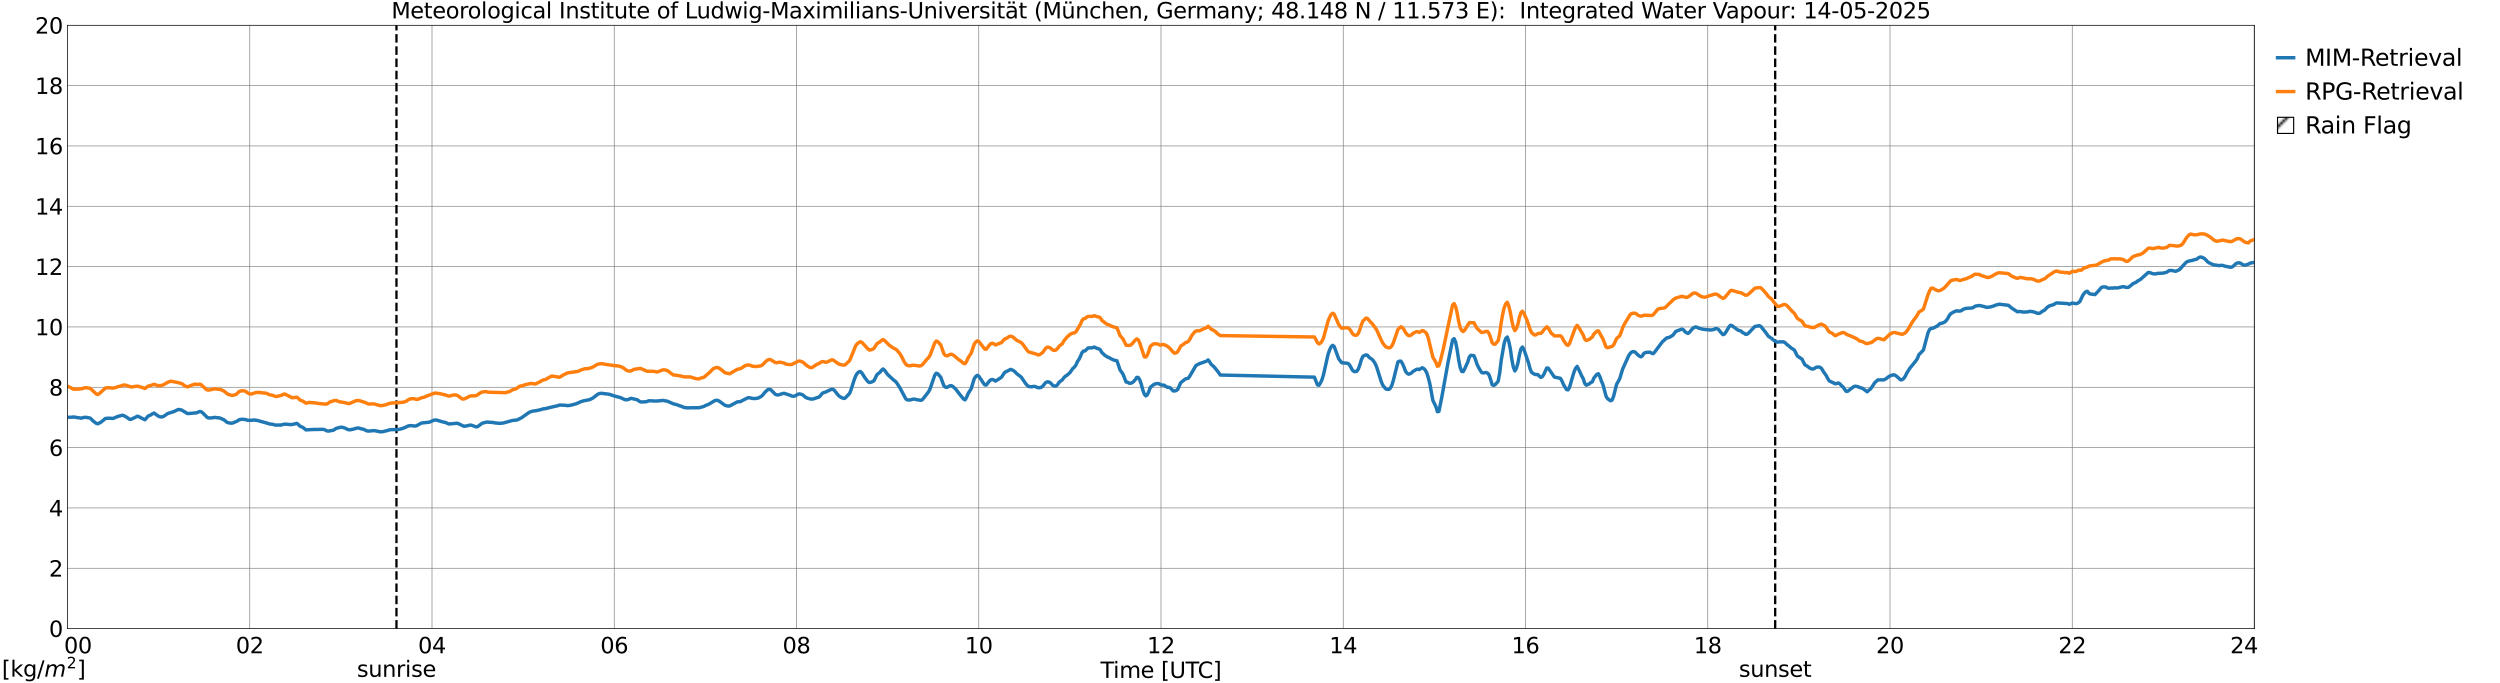 <?xml version="1.0" encoding="utf-8" standalone="no"?>
<!DOCTYPE svg PUBLIC "-//W3C//DTD SVG 1.1//EN"
  "http://www.w3.org/Graphics/SVG/1.1/DTD/svg11.dtd">
<svg xmlns:xlink="http://www.w3.org/1999/xlink" width="1085.4pt" height="296.64pt" viewBox="0 0 1085.4 296.64" xmlns="http://www.w3.org/2000/svg" version="1.1">
 <defs>
  <style type="text/css">*{stroke-linejoin: round; stroke-linecap: butt}</style>
 </defs>
 <g id="figure_1">
  <g id="patch_1">
   <path d="M 0 296.64 
L 1085.4 296.64 
L 1085.4 0 
L 0 0 
z
" style="fill: #ffffff"/>
  </g>
  <g id="axes_1">
   <g id="patch_2">
    <path d="M 29.306 272.909 
L 978.814 272.909 
L 978.814 10.976 
L 29.306 10.976 
z
" style="fill: #ffffff"/>
   </g>
   <g id="patch_3">
    <path d="M 978.814 272.909 
L 978.814 272.909 
L 978.814 10.976 
L 978.814 10.976 
z
" clip-path="url(#p695bb4f3ce)" style="fill: #d3d3d3; stroke: #d3d3d3; stroke-linejoin: miter"/>
   </g>
   <g id="matplotlib.axis_1">
    <g id="xtick_1">
     <g id="line2d_1">
      <path d="M 29.306 272.909 
L 29.306 10.976 
" clip-path="url(#p695bb4f3ce)" style="fill: none; stroke: #808080; stroke-width: 0.3; stroke-linecap: square"/>
     </g>
     <g id="line2d_2"/>
     <g id="text_1">
      <!--    00 -->
      <g transform="translate(18.733 283.627) scale(0.095 -0.095)">
       <defs>
        <path id="DejaVuSans-20" transform="scale(0.016)"/>
        <path id="DejaVuSans-30" d="M 2034 4250 
Q 1547 4250 1301 3770 
Q 1056 3291 1056 2328 
Q 1056 1369 1301 889 
Q 1547 409 2034 409 
Q 2525 409 2770 889 
Q 3016 1369 3016 2328 
Q 3016 3291 2770 3770 
Q 2525 4250 2034 4250 
z
M 2034 4750 
Q 2819 4750 3233 4129 
Q 3647 3509 3647 2328 
Q 3647 1150 3233 529 
Q 2819 -91 2034 -91 
Q 1250 -91 836 529 
Q 422 1150 422 2328 
Q 422 3509 836 4129 
Q 1250 4750 2034 4750 
z
" transform="scale(0.016)"/>
       </defs>
       <use xlink:href="#DejaVuSans-20"/>
       <use xlink:href="#DejaVuSans-20" transform="translate(31.787 0)"/>
       <use xlink:href="#DejaVuSans-20" transform="translate(63.574 0)"/>
       <use xlink:href="#DejaVuSans-30" transform="translate(95.361 0)"/>
       <use xlink:href="#DejaVuSans-30" transform="translate(158.984 0)"/>
      </g>
     </g>
    </g>
    <g id="xtick_2">
     <g id="line2d_3">
      <path d="M 108.431 272.909 
L 108.431 10.976 
" clip-path="url(#p695bb4f3ce)" style="fill: none; stroke: #808080; stroke-width: 0.3; stroke-linecap: square"/>
     </g>
     <g id="line2d_4"/>
     <g id="text_2">
      <!-- 02 -->
      <g transform="translate(102.387 283.627) scale(0.095 -0.095)">
       <defs>
        <path id="DejaVuSans-32" d="M 1228 531 
L 3431 531 
L 3431 0 
L 469 0 
L 469 531 
Q 828 903 1448 1529 
Q 2069 2156 2228 2338 
Q 2531 2678 2651 2914 
Q 2772 3150 2772 3378 
Q 2772 3750 2511 3984 
Q 2250 4219 1831 4219 
Q 1534 4219 1204 4116 
Q 875 4013 500 3803 
L 500 4441 
Q 881 4594 1212 4672 
Q 1544 4750 1819 4750 
Q 2544 4750 2975 4387 
Q 3406 4025 3406 3419 
Q 3406 3131 3298 2873 
Q 3191 2616 2906 2266 
Q 2828 2175 2409 1742 
Q 1991 1309 1228 531 
z
" transform="scale(0.016)"/>
       </defs>
       <use xlink:href="#DejaVuSans-30"/>
       <use xlink:href="#DejaVuSans-32" transform="translate(63.623 0)"/>
      </g>
     </g>
    </g>
    <g id="xtick_3">
     <g id="line2d_5">
      <path d="M 187.557 272.909 
L 187.557 10.976 
" clip-path="url(#p695bb4f3ce)" style="fill: none; stroke: #808080; stroke-width: 0.3; stroke-linecap: square"/>
     </g>
     <g id="line2d_6"/>
     <g id="text_3">
      <!-- 04 -->
      <g transform="translate(181.513 283.627) scale(0.095 -0.095)">
       <defs>
        <path id="DejaVuSans-34" d="M 2419 4116 
L 825 1625 
L 2419 1625 
L 2419 4116 
z
M 2253 4666 
L 3047 4666 
L 3047 1625 
L 3713 1625 
L 3713 1100 
L 3047 1100 
L 3047 0 
L 2419 0 
L 2419 1100 
L 313 1100 
L 313 1709 
L 2253 4666 
z
" transform="scale(0.016)"/>
       </defs>
       <use xlink:href="#DejaVuSans-30"/>
       <use xlink:href="#DejaVuSans-34" transform="translate(63.623 0)"/>
      </g>
     </g>
    </g>
    <g id="xtick_4">
     <g id="line2d_7">
      <path d="M 266.683 272.909 
L 266.683 10.976 
" clip-path="url(#p695bb4f3ce)" style="fill: none; stroke: #808080; stroke-width: 0.3; stroke-linecap: square"/>
     </g>
     <g id="line2d_8"/>
     <g id="text_4">
      <!-- 06 -->
      <g transform="translate(260.638 283.627) scale(0.095 -0.095)">
       <defs>
        <path id="DejaVuSans-36" d="M 2113 2584 
Q 1688 2584 1439 2293 
Q 1191 2003 1191 1497 
Q 1191 994 1439 701 
Q 1688 409 2113 409 
Q 2538 409 2786 701 
Q 3034 994 3034 1497 
Q 3034 2003 2786 2293 
Q 2538 2584 2113 2584 
z
M 3366 4563 
L 3366 3988 
Q 3128 4100 2886 4159 
Q 2644 4219 2406 4219 
Q 1781 4219 1451 3797 
Q 1122 3375 1075 2522 
Q 1259 2794 1537 2939 
Q 1816 3084 2150 3084 
Q 2853 3084 3261 2657 
Q 3669 2231 3669 1497 
Q 3669 778 3244 343 
Q 2819 -91 2113 -91 
Q 1303 -91 875 529 
Q 447 1150 447 2328 
Q 447 3434 972 4092 
Q 1497 4750 2381 4750 
Q 2619 4750 2861 4703 
Q 3103 4656 3366 4563 
z
" transform="scale(0.016)"/>
       </defs>
       <use xlink:href="#DejaVuSans-30"/>
       <use xlink:href="#DejaVuSans-36" transform="translate(63.623 0)"/>
      </g>
     </g>
    </g>
    <g id="xtick_5">
     <g id="line2d_9">
      <path d="M 345.808 272.909 
L 345.808 10.976 
" clip-path="url(#p695bb4f3ce)" style="fill: none; stroke: #808080; stroke-width: 0.3; stroke-linecap: square"/>
     </g>
     <g id="line2d_10"/>
     <g id="text_5">
      <!-- 08 -->
      <g transform="translate(339.764 283.627) scale(0.095 -0.095)">
       <defs>
        <path id="DejaVuSans-38" d="M 2034 2216 
Q 1584 2216 1326 1975 
Q 1069 1734 1069 1313 
Q 1069 891 1326 650 
Q 1584 409 2034 409 
Q 2484 409 2743 651 
Q 3003 894 3003 1313 
Q 3003 1734 2745 1975 
Q 2488 2216 2034 2216 
z
M 1403 2484 
Q 997 2584 770 2862 
Q 544 3141 544 3541 
Q 544 4100 942 4425 
Q 1341 4750 2034 4750 
Q 2731 4750 3128 4425 
Q 3525 4100 3525 3541 
Q 3525 3141 3298 2862 
Q 3072 2584 2669 2484 
Q 3125 2378 3379 2068 
Q 3634 1759 3634 1313 
Q 3634 634 3220 271 
Q 2806 -91 2034 -91 
Q 1263 -91 848 271 
Q 434 634 434 1313 
Q 434 1759 690 2068 
Q 947 2378 1403 2484 
z
M 1172 3481 
Q 1172 3119 1398 2916 
Q 1625 2713 2034 2713 
Q 2441 2713 2670 2916 
Q 2900 3119 2900 3481 
Q 2900 3844 2670 4047 
Q 2441 4250 2034 4250 
Q 1625 4250 1398 4047 
Q 1172 3844 1172 3481 
z
" transform="scale(0.016)"/>
       </defs>
       <use xlink:href="#DejaVuSans-30"/>
       <use xlink:href="#DejaVuSans-38" transform="translate(63.623 0)"/>
      </g>
     </g>
    </g>
    <g id="xtick_6">
     <g id="line2d_11">
      <path d="M 424.934 272.909 
L 424.934 10.976 
" clip-path="url(#p695bb4f3ce)" style="fill: none; stroke: #808080; stroke-width: 0.3; stroke-linecap: square"/>
     </g>
     <g id="line2d_12"/>
     <g id="text_6">
      <!-- 10 -->
      <g transform="translate(418.89 283.627) scale(0.095 -0.095)">
       <defs>
        <path id="DejaVuSans-31" d="M 794 531 
L 1825 531 
L 1825 4091 
L 703 3866 
L 703 4441 
L 1819 4666 
L 2450 4666 
L 2450 531 
L 3481 531 
L 3481 0 
L 794 0 
L 794 531 
z
" transform="scale(0.016)"/>
       </defs>
       <use xlink:href="#DejaVuSans-31"/>
       <use xlink:href="#DejaVuSans-30" transform="translate(63.623 0)"/>
      </g>
     </g>
    </g>
    <g id="xtick_7">
     <g id="line2d_13">
      <path d="M 504.06 272.909 
L 504.06 10.976 
" clip-path="url(#p695bb4f3ce)" style="fill: none; stroke: #808080; stroke-width: 0.3; stroke-linecap: square"/>
     </g>
     <g id="line2d_14"/>
     <g id="text_7">
      <!-- 12 -->
      <g transform="translate(498.015 283.627) scale(0.095 -0.095)">
       <use xlink:href="#DejaVuSans-31"/>
       <use xlink:href="#DejaVuSans-32" transform="translate(63.623 0)"/>
      </g>
     </g>
    </g>
    <g id="xtick_8">
     <g id="line2d_15">
      <path d="M 583.185 272.909 
L 583.185 10.976 
" clip-path="url(#p695bb4f3ce)" style="fill: none; stroke: #808080; stroke-width: 0.3; stroke-linecap: square"/>
     </g>
     <g id="line2d_16"/>
     <g id="text_8">
      <!-- 14 -->
      <g transform="translate(577.141 283.627) scale(0.095 -0.095)">
       <use xlink:href="#DejaVuSans-31"/>
       <use xlink:href="#DejaVuSans-34" transform="translate(63.623 0)"/>
      </g>
     </g>
    </g>
    <g id="xtick_9">
     <g id="line2d_17">
      <path d="M 662.311 272.909 
L 662.311 10.976 
" clip-path="url(#p695bb4f3ce)" style="fill: none; stroke: #808080; stroke-width: 0.3; stroke-linecap: square"/>
     </g>
     <g id="line2d_18"/>
     <g id="text_9">
      <!-- 16 -->
      <g transform="translate(656.267 283.627) scale(0.095 -0.095)">
       <use xlink:href="#DejaVuSans-31"/>
       <use xlink:href="#DejaVuSans-36" transform="translate(63.623 0)"/>
      </g>
     </g>
    </g>
    <g id="xtick_10">
     <g id="line2d_19">
      <path d="M 741.437 272.909 
L 741.437 10.976 
" clip-path="url(#p695bb4f3ce)" style="fill: none; stroke: #808080; stroke-width: 0.3; stroke-linecap: square"/>
     </g>
     <g id="line2d_20"/>
     <g id="text_10">
      <!-- 18 -->
      <g transform="translate(735.392 283.627) scale(0.095 -0.095)">
       <use xlink:href="#DejaVuSans-31"/>
       <use xlink:href="#DejaVuSans-38" transform="translate(63.623 0)"/>
      </g>
     </g>
    </g>
    <g id="xtick_11">
     <g id="line2d_21">
      <path d="M 820.562 272.909 
L 820.562 10.976 
" clip-path="url(#p695bb4f3ce)" style="fill: none; stroke: #808080; stroke-width: 0.3; stroke-linecap: square"/>
     </g>
     <g id="line2d_22"/>
     <g id="text_11">
      <!-- 20 -->
      <g transform="translate(814.518 283.627) scale(0.095 -0.095)">
       <use xlink:href="#DejaVuSans-32"/>
       <use xlink:href="#DejaVuSans-30" transform="translate(63.623 0)"/>
      </g>
     </g>
    </g>
    <g id="xtick_12">
     <g id="line2d_23">
      <path d="M 899.688 272.909 
L 899.688 10.976 
" clip-path="url(#p695bb4f3ce)" style="fill: none; stroke: #808080; stroke-width: 0.3; stroke-linecap: square"/>
     </g>
     <g id="line2d_24"/>
     <g id="text_12">
      <!-- 22 -->
      <g transform="translate(893.644 283.627) scale(0.095 -0.095)">
       <use xlink:href="#DejaVuSans-32"/>
       <use xlink:href="#DejaVuSans-32" transform="translate(63.623 0)"/>
      </g>
     </g>
    </g>
    <g id="xtick_13">
     <g id="line2d_25">
      <path d="M 978.814 272.909 
L 978.814 10.976 
" clip-path="url(#p695bb4f3ce)" style="fill: none; stroke: #808080; stroke-width: 0.3; stroke-linecap: square"/>
     </g>
     <g id="line2d_26"/>
     <g id="text_13">
      <!-- 24    -->
      <g transform="translate(968.241 283.627) scale(0.095 -0.095)">
       <use xlink:href="#DejaVuSans-32"/>
       <use xlink:href="#DejaVuSans-34" transform="translate(63.623 0)"/>
       <use xlink:href="#DejaVuSans-20" transform="translate(127.246 0)"/>
       <use xlink:href="#DejaVuSans-20" transform="translate(159.033 0)"/>
       <use xlink:href="#DejaVuSans-20" transform="translate(190.82 0)"/>
      </g>
     </g>
    </g>
    <g id="text_14">
     <!-- Time [UTC] -->
     <g transform="translate(477.806 294.322) scale(0.095 -0.095)">
      <defs>
       <path id="DejaVuSans-54" d="M -19 4666 
L 3928 4666 
L 3928 4134 
L 2272 4134 
L 2272 0 
L 1638 0 
L 1638 4134 
L -19 4134 
L -19 4666 
z
" transform="scale(0.016)"/>
       <path id="DejaVuSans-69" d="M 603 3500 
L 1178 3500 
L 1178 0 
L 603 0 
L 603 3500 
z
M 603 4863 
L 1178 4863 
L 1178 4134 
L 603 4134 
L 603 4863 
z
" transform="scale(0.016)"/>
       <path id="DejaVuSans-6d" d="M 3328 2828 
Q 3544 3216 3844 3400 
Q 4144 3584 4550 3584 
Q 5097 3584 5394 3201 
Q 5691 2819 5691 2113 
L 5691 0 
L 5113 0 
L 5113 2094 
Q 5113 2597 4934 2840 
Q 4756 3084 4391 3084 
Q 3944 3084 3684 2787 
Q 3425 2491 3425 1978 
L 3425 0 
L 2847 0 
L 2847 2094 
Q 2847 2600 2669 2842 
Q 2491 3084 2119 3084 
Q 1678 3084 1418 2786 
Q 1159 2488 1159 1978 
L 1159 0 
L 581 0 
L 581 3500 
L 1159 3500 
L 1159 2956 
Q 1356 3278 1631 3431 
Q 1906 3584 2284 3584 
Q 2666 3584 2933 3390 
Q 3200 3197 3328 2828 
z
" transform="scale(0.016)"/>
       <path id="DejaVuSans-65" d="M 3597 1894 
L 3597 1613 
L 953 1613 
Q 991 1019 1311 708 
Q 1631 397 2203 397 
Q 2534 397 2845 478 
Q 3156 559 3463 722 
L 3463 178 
Q 3153 47 2828 -22 
Q 2503 -91 2169 -91 
Q 1331 -91 842 396 
Q 353 884 353 1716 
Q 353 2575 817 3079 
Q 1281 3584 2069 3584 
Q 2775 3584 3186 3129 
Q 3597 2675 3597 1894 
z
M 3022 2063 
Q 3016 2534 2758 2815 
Q 2500 3097 2075 3097 
Q 1594 3097 1305 2825 
Q 1016 2553 972 2059 
L 3022 2063 
z
" transform="scale(0.016)"/>
       <path id="DejaVuSans-5b" d="M 550 4863 
L 1875 4863 
L 1875 4416 
L 1125 4416 
L 1125 -397 
L 1875 -397 
L 1875 -844 
L 550 -844 
L 550 4863 
z
" transform="scale(0.016)"/>
       <path id="DejaVuSans-55" d="M 556 4666 
L 1191 4666 
L 1191 1831 
Q 1191 1081 1462 751 
Q 1734 422 2344 422 
Q 2950 422 3222 751 
Q 3494 1081 3494 1831 
L 3494 4666 
L 4128 4666 
L 4128 1753 
Q 4128 841 3676 375 
Q 3225 -91 2344 -91 
Q 1459 -91 1007 375 
Q 556 841 556 1753 
L 556 4666 
z
" transform="scale(0.016)"/>
       <path id="DejaVuSans-43" d="M 4122 4306 
L 4122 3641 
Q 3803 3938 3442 4084 
Q 3081 4231 2675 4231 
Q 1875 4231 1450 3742 
Q 1025 3253 1025 2328 
Q 1025 1406 1450 917 
Q 1875 428 2675 428 
Q 3081 428 3442 575 
Q 3803 722 4122 1019 
L 4122 359 
Q 3791 134 3420 21 
Q 3050 -91 2638 -91 
Q 1578 -91 968 557 
Q 359 1206 359 2328 
Q 359 3453 968 4101 
Q 1578 4750 2638 4750 
Q 3056 4750 3426 4639 
Q 3797 4528 4122 4306 
z
" transform="scale(0.016)"/>
       <path id="DejaVuSans-5d" d="M 1947 4863 
L 1947 -844 
L 622 -844 
L 622 -397 
L 1369 -397 
L 1369 4416 
L 622 4416 
L 622 4863 
L 1947 4863 
z
" transform="scale(0.016)"/>
      </defs>
      <use xlink:href="#DejaVuSans-54"/>
      <use xlink:href="#DejaVuSans-69" transform="translate(57.959 0)"/>
      <use xlink:href="#DejaVuSans-6d" transform="translate(85.742 0)"/>
      <use xlink:href="#DejaVuSans-65" transform="translate(183.154 0)"/>
      <use xlink:href="#DejaVuSans-20" transform="translate(244.678 0)"/>
      <use xlink:href="#DejaVuSans-5b" transform="translate(276.465 0)"/>
      <use xlink:href="#DejaVuSans-55" transform="translate(315.479 0)"/>
      <use xlink:href="#DejaVuSans-54" transform="translate(388.672 0)"/>
      <use xlink:href="#DejaVuSans-43" transform="translate(443.881 0)"/>
      <use xlink:href="#DejaVuSans-5d" transform="translate(513.705 0)"/>
     </g>
    </g>
   </g>
   <g id="matplotlib.axis_2">
    <g id="ytick_1">
     <g id="line2d_27">
      <path d="M 29.306 272.909 
L 978.814 272.909 
" clip-path="url(#p695bb4f3ce)" style="fill: none; stroke: #808080; stroke-width: 0.3; stroke-linecap: square"/>
     </g>
     <g id="line2d_28"/>
     <g id="text_15">
      <!-- 0 -->
      <g transform="translate(21.261 276.518) scale(0.095 -0.095)">
       <use xlink:href="#DejaVuSans-30"/>
      </g>
     </g>
    </g>
    <g id="ytick_2">
     <g id="line2d_29">
      <path d="M 29.306 246.715 
L 978.814 246.715 
" clip-path="url(#p695bb4f3ce)" style="fill: none; stroke: #808080; stroke-width: 0.3; stroke-linecap: square"/>
     </g>
     <g id="line2d_30"/>
     <g id="text_16">
      <!-- 2 -->
      <g transform="translate(21.261 250.325) scale(0.095 -0.095)">
       <use xlink:href="#DejaVuSans-32"/>
      </g>
     </g>
    </g>
    <g id="ytick_3">
     <g id="line2d_31">
      <path d="M 29.306 220.522 
L 978.814 220.522 
" clip-path="url(#p695bb4f3ce)" style="fill: none; stroke: #808080; stroke-width: 0.3; stroke-linecap: square"/>
     </g>
     <g id="line2d_32"/>
     <g id="text_17">
      <!-- 4 -->
      <g transform="translate(21.261 224.131) scale(0.095 -0.095)">
       <use xlink:href="#DejaVuSans-34"/>
      </g>
     </g>
    </g>
    <g id="ytick_4">
     <g id="line2d_33">
      <path d="M 29.306 194.329 
L 978.814 194.329 
" clip-path="url(#p695bb4f3ce)" style="fill: none; stroke: #808080; stroke-width: 0.3; stroke-linecap: square"/>
     </g>
     <g id="line2d_34"/>
     <g id="text_18">
      <!-- 6 -->
      <g transform="translate(21.261 197.938) scale(0.095 -0.095)">
       <use xlink:href="#DejaVuSans-36"/>
      </g>
     </g>
    </g>
    <g id="ytick_5">
     <g id="line2d_35">
      <path d="M 29.306 168.136 
L 978.814 168.136 
" clip-path="url(#p695bb4f3ce)" style="fill: none; stroke: #808080; stroke-width: 0.3; stroke-linecap: square"/>
     </g>
     <g id="line2d_36"/>
     <g id="text_19">
      <!-- 8 -->
      <g transform="translate(21.261 171.745) scale(0.095 -0.095)">
       <use xlink:href="#DejaVuSans-38"/>
      </g>
     </g>
    </g>
    <g id="ytick_6">
     <g id="line2d_37">
      <path d="M 29.306 141.942 
L 978.814 141.942 
" clip-path="url(#p695bb4f3ce)" style="fill: none; stroke: #808080; stroke-width: 0.3; stroke-linecap: square"/>
     </g>
     <g id="line2d_38"/>
     <g id="text_20">
      <!-- 10 -->
      <g transform="translate(15.217 145.551) scale(0.095 -0.095)">
       <use xlink:href="#DejaVuSans-31"/>
       <use xlink:href="#DejaVuSans-30" transform="translate(63.623 0)"/>
      </g>
     </g>
    </g>
    <g id="ytick_7">
     <g id="line2d_39">
      <path d="M 29.306 115.749 
L 978.814 115.749 
" clip-path="url(#p695bb4f3ce)" style="fill: none; stroke: #808080; stroke-width: 0.3; stroke-linecap: square"/>
     </g>
     <g id="line2d_40"/>
     <g id="text_21">
      <!-- 12 -->
      <g transform="translate(15.217 119.358) scale(0.095 -0.095)">
       <use xlink:href="#DejaVuSans-31"/>
       <use xlink:href="#DejaVuSans-32" transform="translate(63.623 0)"/>
      </g>
     </g>
    </g>
    <g id="ytick_8">
     <g id="line2d_41">
      <path d="M 29.306 89.556 
L 978.814 89.556 
" clip-path="url(#p695bb4f3ce)" style="fill: none; stroke: #808080; stroke-width: 0.3; stroke-linecap: square"/>
     </g>
     <g id="line2d_42"/>
     <g id="text_22">
      <!-- 14 -->
      <g transform="translate(15.217 93.165) scale(0.095 -0.095)">
       <use xlink:href="#DejaVuSans-31"/>
       <use xlink:href="#DejaVuSans-34" transform="translate(63.623 0)"/>
      </g>
     </g>
    </g>
    <g id="ytick_9">
     <g id="line2d_43">
      <path d="M 29.306 63.362 
L 978.814 63.362 
" clip-path="url(#p695bb4f3ce)" style="fill: none; stroke: #808080; stroke-width: 0.3; stroke-linecap: square"/>
     </g>
     <g id="line2d_44"/>
     <g id="text_23">
      <!-- 16 -->
      <g transform="translate(15.217 66.972) scale(0.095 -0.095)">
       <use xlink:href="#DejaVuSans-31"/>
       <use xlink:href="#DejaVuSans-36" transform="translate(63.623 0)"/>
      </g>
     </g>
    </g>
    <g id="ytick_10">
     <g id="line2d_45">
      <path d="M 29.306 37.169 
L 978.814 37.169 
" clip-path="url(#p695bb4f3ce)" style="fill: none; stroke: #808080; stroke-width: 0.3; stroke-linecap: square"/>
     </g>
     <g id="line2d_46"/>
     <g id="text_24">
      <!-- 18 -->
      <g transform="translate(15.217 40.778) scale(0.095 -0.095)">
       <use xlink:href="#DejaVuSans-31"/>
       <use xlink:href="#DejaVuSans-38" transform="translate(63.623 0)"/>
      </g>
     </g>
    </g>
    <g id="ytick_11">
     <g id="line2d_47">
      <path d="M 29.306 10.976 
L 978.814 10.976 
" clip-path="url(#p695bb4f3ce)" style="fill: none; stroke: #808080; stroke-width: 0.3; stroke-linecap: square"/>
     </g>
     <g id="line2d_48"/>
     <g id="text_25">
      <!-- 20 -->
      <g transform="translate(15.217 14.585) scale(0.095 -0.095)">
       <use xlink:href="#DejaVuSans-32"/>
       <use xlink:href="#DejaVuSans-30" transform="translate(63.623 0)"/>
      </g>
     </g>
    </g>
   </g>
   <g id="line2d_49">
    <path d="M 172.128 272.909 
L 172.128 10.976 
" clip-path="url(#p695bb4f3ce)" style="fill: none; stroke-dasharray: 3.7,1.6; stroke-dashoffset: 0; stroke: #000000"/>
   </g>
   <g id="line2d_50">
    <path d="M 770.713 272.909 
L 770.713 10.976 
" clip-path="url(#p695bb4f3ce)" style="fill: none; stroke-dasharray: 3.7,1.6; stroke-dashoffset: 0; stroke: #000000"/>
   </g>
   <g id="line2d_51">
    <path d="M 29.306 181.146 
L 31.284 181.143 
L 31.943 181.018 
L 33.262 181.259 
L 34.581 181.43 
L 35.24 181.568 
L 36.559 181.188 
L 37.878 181.248 
L 39.197 181.556 
L 40.515 182.847 
L 41.834 183.816 
L 42.493 183.992 
L 43.812 183.299 
L 45.79 181.672 
L 47.109 181.566 
L 49.087 181.669 
L 50.406 181.129 
L 51.065 180.825 
L 53.043 180.29 
L 53.703 180.398 
L 55.022 181.158 
L 56.34 182.098 
L 57 182.008 
L 58.978 181.056 
L 59.637 180.677 
L 60.297 180.912 
L 61.615 181.608 
L 62.934 182.242 
L 64.253 180.705 
L 65.572 180.078 
L 66.231 179.634 
L 66.89 179.327 
L 68.209 180.293 
L 68.869 180.751 
L 69.528 180.973 
L 70.187 181.009 
L 70.847 180.9 
L 72.825 179.528 
L 74.144 179.122 
L 75.462 178.699 
L 77.441 177.762 
L 78.759 177.972 
L 81.397 179.553 
L 82.716 179.475 
L 85.353 179.23 
L 86.672 178.657 
L 87.331 178.757 
L 87.991 179.241 
L 89.969 181.244 
L 90.628 181.474 
L 91.947 181.426 
L 93.266 181.21 
L 94.584 181.399 
L 95.244 181.418 
L 96.563 181.951 
L 97.222 182.262 
L 98.541 183.344 
L 99.2 183.565 
L 100.519 183.747 
L 101.178 183.593 
L 103.156 182.744 
L 103.816 182.223 
L 105.135 182.008 
L 106.453 182.135 
L 107.772 182.508 
L 109.091 182.476 
L 110.41 182.339 
L 111.728 182.537 
L 116.344 183.816 
L 117.003 184.078 
L 118.322 184.192 
L 119.641 184.573 
L 120.96 184.501 
L 121.619 184.595 
L 123.597 184.134 
L 125.575 184.272 
L 126.235 184.369 
L 127.553 184.146 
L 128.872 183.807 
L 129.532 184.306 
L 130.191 184.992 
L 131.51 185.571 
L 132.829 186.641 
L 136.125 186.461 
L 137.444 186.454 
L 140.082 186.398 
L 140.741 186.487 
L 142.06 187.123 
L 142.719 187.148 
L 144.697 186.801 
L 146.016 185.962 
L 147.994 185.464 
L 148.654 185.516 
L 149.972 185.938 
L 150.632 186.311 
L 151.291 186.542 
L 151.951 186.615 
L 153.269 186.342 
L 154.588 185.965 
L 155.247 185.818 
L 155.907 185.863 
L 156.566 186.09 
L 157.885 186.396 
L 159.204 187.031 
L 159.863 187.177 
L 162.501 186.947 
L 165.138 187.478 
L 165.798 187.481 
L 168.435 186.877 
L 169.094 186.622 
L 169.754 186.548 
L 173.051 186.459 
L 174.37 186.126 
L 175.688 185.68 
L 177.007 185.036 
L 177.666 184.841 
L 178.326 184.776 
L 180.304 184.986 
L 180.963 184.786 
L 182.941 183.67 
L 186.238 183.308 
L 186.898 183.103 
L 188.216 182.476 
L 188.876 182.347 
L 189.535 182.384 
L 192.173 183.16 
L 193.492 183.451 
L 194.81 184.068 
L 196.129 183.975 
L 198.107 183.774 
L 198.767 183.82 
L 201.404 185.067 
L 202.723 184.9 
L 204.042 184.548 
L 204.701 184.619 
L 206.679 185.33 
L 207.339 185.257 
L 209.317 183.757 
L 211.295 183.248 
L 213.932 183.42 
L 215.251 183.661 
L 217.229 183.806 
L 218.548 183.639 
L 222.504 182.538 
L 224.482 182.343 
L 226.461 181.371 
L 229.757 179.02 
L 231.076 178.538 
L 233.054 178.244 
L 235.033 177.787 
L 235.692 177.534 
L 237.011 177.382 
L 238.329 177.006 
L 242.286 176.113 
L 242.945 175.846 
L 245.583 175.97 
L 246.242 176.116 
L 247.561 175.987 
L 250.198 175.293 
L 252.176 174.384 
L 253.495 173.997 
L 254.814 173.754 
L 256.133 173.472 
L 257.451 172.778 
L 259.43 171.224 
L 260.089 170.91 
L 260.748 170.778 
L 261.408 170.774 
L 262.067 170.887 
L 264.045 171.103 
L 264.705 171.234 
L 266.683 171.916 
L 269.32 172.599 
L 271.298 173.509 
L 271.958 173.594 
L 272.617 173.499 
L 273.936 172.934 
L 276.573 173.526 
L 277.892 174.401 
L 278.552 174.541 
L 280.53 174.416 
L 281.849 173.987 
L 283.167 174.049 
L 284.486 174.117 
L 285.805 174.064 
L 287.783 173.843 
L 289.761 174.192 
L 292.399 175.345 
L 293.717 175.648 
L 295.036 176.182 
L 295.696 176.349 
L 297.014 176.909 
L 298.333 177.089 
L 300.971 177.01 
L 303.608 177.01 
L 305.586 176.471 
L 306.246 176.068 
L 307.564 175.585 
L 310.202 174.013 
L 310.861 173.796 
L 311.521 173.817 
L 312.18 174.095 
L 314.818 176.011 
L 316.136 176.312 
L 316.796 176.248 
L 320.093 174.486 
L 321.411 174.377 
L 323.39 173.34 
L 324.708 172.699 
L 325.368 172.69 
L 326.686 172.988 
L 328.005 173.027 
L 329.324 172.763 
L 330.643 171.996 
L 331.302 171.327 
L 331.961 170.438 
L 333.28 169.217 
L 333.94 169.013 
L 334.599 169.157 
L 336.577 171.153 
L 337.236 171.443 
L 337.896 171.484 
L 339.874 170.831 
L 340.533 170.777 
L 343.171 171.655 
L 343.83 171.987 
L 344.49 172.033 
L 345.149 171.916 
L 346.468 171.176 
L 347.127 170.982 
L 348.446 171.396 
L 349.765 172.499 
L 350.424 172.828 
L 351.743 173.198 
L 352.402 173.268 
L 353.062 173.213 
L 355.699 172.322 
L 357.018 170.756 
L 357.677 170.419 
L 358.337 170.271 
L 360.315 169.308 
L 360.974 169.052 
L 361.634 169.006 
L 362.293 169.535 
L 363.612 171.208 
L 364.271 171.914 
L 364.93 172.396 
L 366.249 172.996 
L 366.909 172.859 
L 368.887 170.779 
L 369.546 169.051 
L 370.865 164.883 
L 371.524 163.163 
L 372.184 162.093 
L 372.843 161.46 
L 373.502 161.281 
L 374.162 161.886 
L 375.481 163.966 
L 376.799 165.678 
L 377.459 166.075 
L 378.118 165.946 
L 378.777 165.701 
L 379.437 165.297 
L 380.756 162.651 
L 382.074 161.603 
L 382.734 160.754 
L 383.393 160.194 
L 384.053 160.759 
L 385.371 162.59 
L 388.009 165.028 
L 388.668 165.487 
L 389.328 166.23 
L 390.646 168.292 
L 393.284 173.201 
L 393.943 173.631 
L 395.262 173.653 
L 395.921 173.404 
L 396.581 173.292 
L 397.24 173.302 
L 397.899 173.515 
L 399.878 173.813 
L 400.537 173.436 
L 401.856 171.771 
L 403.175 170.045 
L 403.834 168.759 
L 405.812 162.946 
L 406.471 162.045 
L 407.131 162.262 
L 408.45 163.811 
L 409.768 167.417 
L 410.428 168.095 
L 411.087 168.197 
L 412.406 167.504 
L 413.065 167.436 
L 413.725 167.815 
L 415.043 169.056 
L 416.362 170.82 
L 418.34 173.245 
L 419 173.612 
L 419.659 172.478 
L 420.318 170.849 
L 421.637 168.792 
L 422.956 164.475 
L 423.615 163.492 
L 424.275 162.975 
L 424.934 163.303 
L 426.253 165.249 
L 426.912 166.284 
L 427.572 167.104 
L 428.231 167.13 
L 429.55 165.423 
L 430.209 164.87 
L 430.869 164.768 
L 431.528 164.995 
L 432.187 165.444 
L 433.506 164.635 
L 434.825 163.765 
L 436.144 161.708 
L 438.781 160.357 
L 439.44 160.601 
L 440.1 160.98 
L 440.759 161.511 
L 441.419 162.229 
L 443.397 163.747 
L 444.716 165.688 
L 445.375 166.653 
L 446.034 167.364 
L 446.694 167.83 
L 448.012 167.937 
L 448.672 167.758 
L 449.331 167.775 
L 450.65 168.327 
L 451.309 168.332 
L 451.969 168.178 
L 452.628 167.773 
L 453.947 166.138 
L 454.606 165.788 
L 455.266 165.829 
L 455.925 166.097 
L 457.244 167.444 
L 457.903 167.635 
L 458.563 167.548 
L 459.222 166.908 
L 459.881 165.912 
L 461.2 164.918 
L 461.859 164.015 
L 462.519 163.339 
L 463.178 162.972 
L 464.497 161.798 
L 465.816 159.932 
L 466.475 159.371 
L 467.134 158.477 
L 467.794 156.967 
L 468.453 155.992 
L 469.113 154.666 
L 469.772 153.088 
L 470.431 152.405 
L 471.091 152.352 
L 472.409 151.072 
L 474.388 150.984 
L 475.047 150.667 
L 476.366 151.281 
L 477.025 151.443 
L 477.685 151.845 
L 478.344 153.004 
L 479.663 154.252 
L 480.981 155.109 
L 481.641 155.305 
L 482.3 155.746 
L 483.619 156.34 
L 484.938 156.633 
L 486.256 160.542 
L 487.575 162.48 
L 488.894 165.848 
L 489.553 165.937 
L 490.213 166.367 
L 490.872 166.397 
L 491.532 166.153 
L 492.191 165.624 
L 492.85 164.876 
L 493.51 163.87 
L 494.169 163.859 
L 494.828 164.911 
L 495.488 166.804 
L 496.147 169.257 
L 496.807 171.111 
L 497.466 171.868 
L 498.125 171.382 
L 498.785 169.94 
L 499.444 168.151 
L 500.763 167.064 
L 501.422 166.698 
L 502.741 166.467 
L 503.4 166.722 
L 504.06 167.132 
L 505.379 167.217 
L 506.697 168.103 
L 507.357 168.166 
L 508.016 168.343 
L 509.335 169.721 
L 509.994 169.731 
L 510.654 169.561 
L 511.313 169.076 
L 512.632 166.154 
L 514.61 164.547 
L 515.929 164.183 
L 516.588 163.234 
L 519.226 158.707 
L 520.544 157.975 
L 523.841 156.792 
L 524.501 156.269 
L 525.16 157.069 
L 525.819 158.153 
L 527.138 159.316 
L 529.116 161.791 
L 529.776 162.824 
L 570.657 163.746 
L 571.976 167.073 
L 572.635 167.267 
L 573.295 166.272 
L 573.954 164.809 
L 574.613 162.671 
L 576.592 153.848 
L 577.251 151.985 
L 577.91 150.538 
L 578.57 149.932 
L 579.229 150.38 
L 581.207 155.787 
L 582.526 157.474 
L 585.164 157.736 
L 585.823 158.332 
L 586.482 159.398 
L 587.142 160.686 
L 587.801 161.274 
L 588.46 161.336 
L 589.12 161.16 
L 589.779 160.104 
L 590.439 158.267 
L 591.098 156.021 
L 591.757 154.67 
L 593.076 154.075 
L 593.736 154.262 
L 594.395 155.149 
L 595.714 156.013 
L 596.373 156.803 
L 597.032 157.828 
L 597.692 159.354 
L 599.67 165.624 
L 600.329 167.202 
L 601.648 168.857 
L 602.307 169.04 
L 602.967 169.049 
L 603.626 168.52 
L 604.286 167.25 
L 604.945 165.106 
L 606.923 157.149 
L 607.582 156.799 
L 608.242 156.805 
L 608.901 157.886 
L 609.561 159.378 
L 610.22 161.189 
L 610.879 161.994 
L 611.539 162.452 
L 612.198 162.278 
L 612.858 161.876 
L 613.517 161.198 
L 614.176 160.881 
L 614.836 160.428 
L 615.495 160.243 
L 616.154 160.465 
L 617.473 159.662 
L 618.133 160 
L 618.792 160.707 
L 619.451 161.896 
L 620.111 163.99 
L 620.77 166.626 
L 622.089 173.819 
L 623.408 176.543 
L 624.067 178.762 
L 624.726 178.6 
L 626.045 172.033 
L 628.683 157.31 
L 630.661 147.581 
L 631.32 147.034 
L 631.98 148.537 
L 632.639 151.924 
L 633.298 156.274 
L 633.958 159.567 
L 634.617 161.26 
L 635.276 161.334 
L 635.936 160.052 
L 637.255 157.148 
L 637.914 155.009 
L 638.573 154.261 
L 639.892 154.41 
L 640.552 155.905 
L 641.211 157.997 
L 641.87 159.405 
L 643.189 161.659 
L 643.848 161.921 
L 645.167 161.718 
L 645.827 161.981 
L 646.486 162.754 
L 647.145 164.675 
L 647.805 166.989 
L 648.464 167.33 
L 649.123 167.018 
L 650.442 165.529 
L 651.102 162.008 
L 651.761 156.472 
L 653.08 148.923 
L 653.739 146.945 
L 654.399 146.315 
L 655.058 148.241 
L 655.717 151.418 
L 656.377 156.035 
L 657.036 159.422 
L 657.695 161.042 
L 658.355 159.902 
L 659.014 157.666 
L 659.674 154.074 
L 660.333 151.464 
L 660.992 150.654 
L 661.652 151.792 
L 663.63 157.607 
L 664.289 160.07 
L 664.949 161.675 
L 666.267 162.501 
L 666.927 162.629 
L 667.586 162.593 
L 668.905 163.819 
L 669.564 163.606 
L 670.224 162.618 
L 671.542 159.755 
L 672.202 159.856 
L 674.839 163.699 
L 677.477 164.251 
L 678.136 165.395 
L 678.796 166.96 
L 680.114 169.119 
L 680.774 169.266 
L 681.433 168.123 
L 682.752 163.589 
L 683.411 161.417 
L 684.071 159.902 
L 684.73 159.07 
L 685.389 160.335 
L 686.708 163.217 
L 687.368 164.358 
L 688.027 166.463 
L 688.686 167.222 
L 690.005 166.645 
L 690.664 166.074 
L 691.324 165.778 
L 691.983 164.165 
L 693.302 162.497 
L 693.961 162.272 
L 694.621 163.576 
L 695.28 165.476 
L 695.939 166.963 
L 697.258 171.951 
L 697.918 173.074 
L 699.236 173.987 
L 699.896 173.69 
L 700.555 172.082 
L 701.874 166.841 
L 703.193 164.473 
L 704.511 160.165 
L 707.149 154.338 
L 707.808 153.405 
L 708.468 152.812 
L 709.127 152.655 
L 709.786 152.782 
L 711.105 154.082 
L 711.765 154.591 
L 712.424 154.93 
L 713.083 154.498 
L 713.743 153.371 
L 714.402 153.093 
L 715.062 152.963 
L 716.38 152.908 
L 717.04 153.325 
L 717.699 153.564 
L 718.358 152.911 
L 721.655 148.492 
L 723.633 146.678 
L 724.293 146.614 
L 724.952 146.363 
L 726.271 145.565 
L 727.59 143.854 
L 730.227 142.861 
L 730.887 143.175 
L 731.546 144.002 
L 732.205 144.472 
L 732.865 144.74 
L 733.524 144.256 
L 734.843 142.65 
L 735.502 142.181 
L 736.162 141.93 
L 736.821 142.097 
L 737.48 142.459 
L 739.459 142.965 
L 742.756 143.283 
L 744.074 143.048 
L 744.734 142.651 
L 745.393 142.69 
L 746.052 142.983 
L 747.371 144.603 
L 748.031 145.286 
L 748.69 145.057 
L 749.349 144.134 
L 750.668 141.906 
L 751.327 141.216 
L 751.987 141.41 
L 754.624 143.356 
L 755.943 143.751 
L 756.602 144.415 
L 757.262 144.698 
L 757.921 145.188 
L 758.581 145.068 
L 759.24 144.524 
L 761.878 141.749 
L 763.856 141.399 
L 764.515 141.762 
L 766.493 144.214 
L 767.812 146.04 
L 769.131 146.888 
L 769.79 147.497 
L 771.109 148.46 
L 771.768 148.506 
L 773.087 148.404 
L 774.406 148.432 
L 775.065 148.821 
L 775.725 149.491 
L 777.043 150.535 
L 777.703 151.114 
L 779.021 151.948 
L 780.34 154.569 
L 782.318 155.876 
L 783.637 158.431 
L 784.296 158.745 
L 785.615 159.711 
L 786.275 160.081 
L 786.934 160.238 
L 787.593 160.088 
L 788.253 159.587 
L 788.912 159.349 
L 789.572 159.354 
L 790.231 159.481 
L 790.89 160.049 
L 791.55 161.196 
L 792.868 163.042 
L 793.528 164.33 
L 794.187 165.371 
L 796.165 166.303 
L 796.825 166.636 
L 798.143 166.273 
L 798.803 166.669 
L 799.462 167.394 
L 800.122 167.947 
L 801.44 169.829 
L 802.1 169.945 
L 804.737 167.91 
L 805.397 167.647 
L 806.715 167.884 
L 807.375 168.214 
L 808.694 168.629 
L 810.672 170.11 
L 811.331 169.44 
L 811.99 168.981 
L 812.65 168.122 
L 813.969 166.119 
L 815.287 164.943 
L 817.925 164.918 
L 818.584 164.598 
L 819.903 163.602 
L 820.562 163.192 
L 821.881 162.742 
L 822.541 162.8 
L 823.2 163.17 
L 825.178 164.902 
L 825.837 164.848 
L 826.497 164.314 
L 827.156 163.416 
L 827.816 162.039 
L 829.134 159.939 
L 831.772 156.665 
L 832.431 155.713 
L 833.091 154.027 
L 835.069 151.967 
L 837.047 144.586 
L 837.706 143.1 
L 838.366 142.583 
L 839.025 142.564 
L 841.003 141.611 
L 842.322 140.426 
L 842.981 140.381 
L 844.3 139.836 
L 844.959 139.178 
L 845.619 138.306 
L 846.278 137.019 
L 846.938 136.186 
L 848.256 135.423 
L 849.575 134.903 
L 850.235 135.079 
L 850.894 135.055 
L 851.553 134.868 
L 852.213 134.349 
L 853.531 133.888 
L 856.169 133.713 
L 856.828 133.464 
L 857.488 132.935 
L 858.806 132.697 
L 859.466 132.644 
L 861.444 133.103 
L 862.103 133.341 
L 862.763 133.445 
L 864.082 133.27 
L 865.4 132.902 
L 866.719 132.387 
L 868.038 132.067 
L 871.335 132.471 
L 871.994 132.56 
L 873.313 133.689 
L 875.291 134.992 
L 875.95 135.398 
L 876.61 135.216 
L 877.929 135.396 
L 878.588 135.507 
L 880.566 135.386 
L 881.225 135.159 
L 882.544 135.311 
L 883.863 135.72 
L 884.522 136.012 
L 885.182 136.064 
L 885.841 135.819 
L 886.5 135.287 
L 887.819 134.546 
L 888.479 133.77 
L 889.138 133.191 
L 889.797 132.799 
L 891.775 132.187 
L 892.435 131.683 
L 893.094 131.513 
L 897.71 131.804 
L 898.369 132.135 
L 899.688 131.555 
L 901.007 131.809 
L 901.666 131.798 
L 902.326 131.441 
L 902.985 130.924 
L 904.304 128.138 
L 904.963 127.253 
L 905.622 126.609 
L 906.282 126.484 
L 906.941 127.385 
L 907.601 127.638 
L 909.579 127.904 
L 910.898 126.511 
L 912.216 124.942 
L 912.876 124.564 
L 914.194 124.586 
L 914.854 124.95 
L 915.513 125.157 
L 916.832 125.032 
L 917.491 125.083 
L 918.151 124.933 
L 918.81 125.018 
L 919.469 124.988 
L 921.448 124.508 
L 922.107 124.466 
L 922.766 124.73 
L 923.426 124.795 
L 924.085 124.736 
L 925.404 123.726 
L 926.063 123.131 
L 927.382 122.565 
L 928.041 122.019 
L 929.36 121.272 
L 930.679 120.078 
L 932.657 118.319 
L 933.316 118.314 
L 934.635 118.842 
L 935.954 118.92 
L 936.613 118.706 
L 939.251 118.566 
L 940.57 118.234 
L 941.888 117.414 
L 943.207 117.472 
L 944.526 117.809 
L 945.845 117.274 
L 946.504 116.803 
L 947.823 115.278 
L 949.142 113.886 
L 949.801 113.492 
L 951.12 113.172 
L 951.779 113.081 
L 952.438 112.833 
L 953.757 112.508 
L 954.417 111.982 
L 955.076 111.626 
L 955.735 111.615 
L 956.395 111.873 
L 957.054 112.253 
L 957.714 112.841 
L 958.373 113.582 
L 959.032 114.078 
L 961.01 114.967 
L 963.648 115.323 
L 964.307 115.179 
L 964.967 115.222 
L 965.626 115.468 
L 968.264 116.024 
L 968.923 115.989 
L 969.582 115.566 
L 970.901 114.358 
L 971.561 114.139 
L 972.22 114.118 
L 972.879 114.325 
L 973.539 114.81 
L 974.198 115.096 
L 974.857 115.115 
L 976.176 114.664 
L 976.836 114.291 
L 977.495 114.087 
L 978.154 114.02 
L 978.154 114.02 
" clip-path="url(#p695bb4f3ce)" style="fill: none; stroke: #1f77b4; stroke-width: 1.5; stroke-linecap: square"/>
   </g>
   <g id="line2d_52">
    <path d="M 29.306 167.648 
L 29.965 168.031 
L 30.625 168.253 
L 31.284 168.684 
L 31.943 168.967 
L 33.921 168.941 
L 35.9 168.715 
L 36.559 168.387 
L 37.218 168.312 
L 39.197 168.635 
L 41.834 171.085 
L 42.493 171.247 
L 43.153 170.868 
L 44.472 169.662 
L 45.79 168.443 
L 47.109 168.333 
L 49.087 168.494 
L 50.406 168.204 
L 51.065 167.908 
L 52.384 167.605 
L 53.703 167.129 
L 55.022 167.328 
L 56.34 167.865 
L 57 168.004 
L 59.637 167.65 
L 60.297 167.776 
L 62.275 168.44 
L 62.934 168.661 
L 64.253 167.658 
L 65.572 167.315 
L 66.89 166.831 
L 68.209 167.312 
L 68.869 167.444 
L 69.528 167.453 
L 70.847 167.136 
L 72.825 165.957 
L 74.144 165.5 
L 76.122 165.859 
L 78.759 166.488 
L 79.419 166.891 
L 80.078 167.435 
L 80.737 167.768 
L 81.397 167.975 
L 82.716 167.441 
L 83.375 167.147 
L 84.034 167.012 
L 84.694 166.731 
L 85.353 166.933 
L 86.672 166.806 
L 87.331 167.004 
L 87.991 167.703 
L 88.65 168.193 
L 89.309 168.882 
L 89.969 169.309 
L 90.628 169.368 
L 93.266 168.803 
L 95.903 169.167 
L 97.222 169.772 
L 98.541 170.862 
L 99.2 171.229 
L 100.519 171.66 
L 101.178 171.643 
L 102.497 171.233 
L 103.156 170.691 
L 103.816 169.974 
L 105.135 169.619 
L 106.453 169.793 
L 107.772 170.74 
L 108.431 171.013 
L 109.091 171.074 
L 111.069 170.452 
L 112.388 170.333 
L 113.707 170.532 
L 115.025 170.662 
L 115.685 170.731 
L 117.003 171.385 
L 118.322 171.624 
L 119.641 172.15 
L 120.3 172.101 
L 122.278 171.61 
L 122.938 171.247 
L 123.597 171.039 
L 126.894 172.712 
L 128.872 172.446 
L 129.532 172.96 
L 130.191 173.64 
L 131.51 174.166 
L 132.829 175.051 
L 134.147 174.715 
L 136.125 174.853 
L 138.763 175.223 
L 141.4 175.457 
L 142.06 175.352 
L 143.379 174.441 
L 145.357 173.871 
L 146.016 173.891 
L 147.335 174.405 
L 149.972 174.858 
L 151.291 175.263 
L 151.951 175.122 
L 154.588 173.926 
L 155.907 173.9 
L 158.544 174.747 
L 159.863 175.374 
L 160.523 175.405 
L 161.841 175.323 
L 162.501 175.404 
L 165.138 176.142 
L 166.457 175.982 
L 167.776 175.677 
L 168.435 175.329 
L 169.754 175.017 
L 175.029 174.644 
L 176.348 174.236 
L 177.007 173.696 
L 178.326 173.122 
L 179.645 173.089 
L 180.963 173.428 
L 181.623 173.284 
L 182.941 172.729 
L 184.26 172.418 
L 185.579 171.82 
L 188.876 170.622 
L 190.854 170.893 
L 192.173 171.204 
L 193.492 171.486 
L 194.151 171.79 
L 194.81 171.941 
L 195.47 171.871 
L 196.129 171.646 
L 197.448 171.425 
L 198.107 171.541 
L 198.767 171.796 
L 200.745 173.25 
L 201.404 173.229 
L 202.063 172.99 
L 204.042 171.954 
L 205.36 171.829 
L 206.02 171.879 
L 206.679 171.746 
L 207.339 171.443 
L 207.998 170.878 
L 209.317 170.199 
L 210.635 170.042 
L 211.295 170.082 
L 211.954 170.278 
L 216.57 170.414 
L 219.207 170.496 
L 221.186 170.021 
L 222.504 169.238 
L 223.823 168.891 
L 224.482 168.534 
L 225.142 167.982 
L 225.801 167.634 
L 227.12 167.369 
L 227.779 167.085 
L 230.417 166.471 
L 232.395 166.713 
L 234.373 165.784 
L 235.692 165.025 
L 237.011 164.691 
L 238.329 163.875 
L 239.648 163.27 
L 242.945 163.778 
L 244.923 162.581 
L 245.583 162.316 
L 246.242 161.929 
L 250.858 161.25 
L 252.176 160.659 
L 253.495 160.218 
L 254.155 160.067 
L 255.473 160.016 
L 256.792 159.616 
L 257.451 159.335 
L 259.43 158.133 
L 261.408 157.846 
L 262.067 158.056 
L 266.683 158.735 
L 268.661 158.912 
L 269.98 159.384 
L 270.639 159.722 
L 271.958 160.758 
L 272.617 161.003 
L 273.277 161.096 
L 273.936 161.062 
L 275.255 160.356 
L 277.892 159.956 
L 278.552 160.133 
L 280.53 161.036 
L 281.189 161.189 
L 283.827 161.208 
L 285.145 161.497 
L 285.805 161.369 
L 287.124 160.805 
L 287.783 160.575 
L 288.442 160.55 
L 289.761 160.902 
L 291.08 161.89 
L 292.399 162.846 
L 293.058 162.831 
L 295.696 163.274 
L 297.014 163.619 
L 299.652 163.641 
L 301.63 164.247 
L 302.949 164.542 
L 303.608 164.433 
L 304.267 164.142 
L 305.586 163.815 
L 308.224 161.564 
L 309.543 160.135 
L 310.861 159.576 
L 311.521 159.578 
L 312.18 159.81 
L 313.499 160.779 
L 314.818 161.881 
L 316.796 162.272 
L 320.093 160.348 
L 321.411 160.054 
L 322.071 159.725 
L 323.39 158.854 
L 324.049 158.585 
L 324.708 158.451 
L 325.368 158.492 
L 326.686 158.975 
L 328.005 159.149 
L 329.983 158.895 
L 330.643 158.707 
L 331.302 158.166 
L 332.621 156.786 
L 333.28 156.304 
L 333.94 156.064 
L 334.599 156.178 
L 336.577 157.385 
L 337.236 157.483 
L 338.555 157.224 
L 340.533 157.639 
L 341.193 158.112 
L 343.171 158.299 
L 343.83 158.223 
L 346.468 156.838 
L 347.127 156.735 
L 348.446 157.121 
L 350.424 158.846 
L 351.743 159.594 
L 352.402 159.607 
L 353.062 159.292 
L 354.38 158.31 
L 355.699 157.757 
L 356.359 157.264 
L 357.018 156.967 
L 357.677 157.048 
L 358.337 157.277 
L 358.996 157.224 
L 360.315 156.586 
L 360.974 156.25 
L 361.634 156.251 
L 364.271 158.114 
L 366.249 158.543 
L 366.909 158.415 
L 368.887 156.539 
L 371.524 150.083 
L 372.184 149.216 
L 373.502 148.359 
L 374.162 148.595 
L 376.799 151.471 
L 377.459 151.979 
L 378.118 151.883 
L 378.777 151.655 
L 379.437 151.268 
L 380.756 149.162 
L 382.074 148.412 
L 382.734 147.773 
L 383.393 147.425 
L 384.053 147.825 
L 386.031 149.819 
L 388.009 151.209 
L 388.668 151.471 
L 389.328 151.95 
L 390.646 153.491 
L 391.306 154.568 
L 392.624 157.168 
L 393.284 158.127 
L 393.943 158.676 
L 395.262 158.816 
L 395.921 158.587 
L 397.24 158.605 
L 399.218 158.92 
L 399.878 158.762 
L 400.537 158.279 
L 401.856 156.66 
L 402.515 155.858 
L 403.175 155.235 
L 403.834 154.153 
L 405.812 148.911 
L 406.471 148.055 
L 407.131 148.31 
L 408.45 149.761 
L 409.768 153.531 
L 410.428 154.3 
L 411.087 154.513 
L 411.746 154.275 
L 412.406 153.907 
L 413.065 153.777 
L 413.725 154.088 
L 414.384 154.532 
L 416.362 156.234 
L 417.022 156.631 
L 418.34 157.747 
L 419 157.916 
L 419.659 156.874 
L 420.318 155.358 
L 421.637 153.36 
L 422.956 149.43 
L 423.615 148.502 
L 424.275 147.996 
L 424.934 148.242 
L 427.572 151.582 
L 428.231 151.589 
L 429.55 149.803 
L 430.209 149.173 
L 430.869 149.054 
L 431.528 149.281 
L 432.187 149.757 
L 434.825 148.709 
L 436.144 147.176 
L 436.803 147.008 
L 438.122 146.134 
L 438.781 145.936 
L 439.44 146.172 
L 440.1 146.559 
L 441.419 147.756 
L 443.397 148.73 
L 444.056 149.475 
L 446.034 152.205 
L 446.694 152.836 
L 448.672 153.353 
L 449.991 153.77 
L 450.65 154.126 
L 451.309 153.997 
L 452.628 153.095 
L 453.947 151.25 
L 454.606 150.777 
L 455.266 150.771 
L 455.925 151.03 
L 457.244 152.063 
L 457.903 152.141 
L 458.563 151.881 
L 459.222 151.181 
L 459.881 150.256 
L 461.2 149.255 
L 461.859 148.064 
L 463.178 146.44 
L 464.497 145.217 
L 465.816 144.56 
L 466.475 144.564 
L 467.134 144.053 
L 469.113 140.697 
L 469.772 139.144 
L 470.431 138.383 
L 471.091 138.286 
L 471.75 137.706 
L 472.409 137.351 
L 474.388 137.385 
L 475.047 137.028 
L 476.366 137.524 
L 477.025 137.579 
L 477.685 137.946 
L 478.344 139.054 
L 480.322 140.583 
L 480.981 140.924 
L 481.641 141.113 
L 482.3 141.525 
L 483.619 141.98 
L 484.938 142.32 
L 486.256 145.655 
L 487.575 147.18 
L 488.894 149.88 
L 490.213 149.964 
L 490.872 149.822 
L 491.532 149.278 
L 492.85 147.678 
L 493.51 147.15 
L 494.169 147.509 
L 494.828 148.853 
L 496.807 154.922 
L 497.466 155.013 
L 498.125 154.145 
L 498.785 152.401 
L 499.444 150.325 
L 500.763 149.288 
L 502.082 149.261 
L 502.741 149.422 
L 503.4 149.739 
L 504.06 149.822 
L 504.719 149.565 
L 505.379 149.611 
L 506.697 150.26 
L 507.357 150.738 
L 508.016 151.358 
L 509.335 152.903 
L 509.994 153.342 
L 510.654 153.213 
L 511.313 152.663 
L 512.632 150.274 
L 513.95 149.392 
L 514.61 148.778 
L 515.269 148.602 
L 515.929 148.206 
L 516.588 147.303 
L 517.247 145.952 
L 518.566 144.193 
L 519.226 143.723 
L 519.885 143.591 
L 520.544 143.638 
L 521.204 143.451 
L 522.522 142.766 
L 523.841 142.248 
L 524.501 141.649 
L 525.16 142.189 
L 525.819 142.936 
L 527.138 143.573 
L 527.797 144.06 
L 528.457 144.792 
L 529.776 145.701 
L 570.657 146.301 
L 571.317 147.404 
L 571.976 148.794 
L 572.635 149.298 
L 573.295 148.958 
L 573.954 148.108 
L 574.613 146.755 
L 576.592 139.399 
L 577.251 137.789 
L 577.91 136.528 
L 578.57 136.003 
L 579.229 136.358 
L 581.207 140.924 
L 581.867 141.836 
L 582.526 142.489 
L 584.504 142.312 
L 585.164 142.391 
L 585.823 142.749 
L 586.482 143.634 
L 587.142 144.755 
L 587.801 145.426 
L 588.46 145.549 
L 589.12 145.467 
L 589.779 144.664 
L 590.439 142.935 
L 591.098 140.836 
L 591.757 139.354 
L 593.076 138.098 
L 593.736 138.28 
L 595.054 139.845 
L 595.714 140.452 
L 597.692 143.196 
L 599.67 147.625 
L 600.329 148.96 
L 601.648 150.591 
L 602.967 151.076 
L 603.626 150.884 
L 604.286 150.174 
L 604.945 148.811 
L 606.923 143.077 
L 607.582 142.347 
L 608.242 141.867 
L 608.901 142.261 
L 609.561 143.129 
L 610.22 144.377 
L 610.879 145.193 
L 611.539 145.72 
L 612.198 145.721 
L 612.858 145.314 
L 613.517 144.69 
L 614.836 144.063 
L 615.495 143.96 
L 616.154 144.323 
L 616.814 143.987 
L 617.473 143.51 
L 618.133 143.74 
L 618.792 144.196 
L 619.451 144.984 
L 620.111 146.793 
L 621.429 152.349 
L 622.089 155.099 
L 623.408 157.308 
L 624.067 159.042 
L 624.726 158.746 
L 625.386 156.566 
L 626.705 151.169 
L 628.683 141.727 
L 630.661 132.44 
L 631.32 131.803 
L 631.98 133.13 
L 632.639 135.924 
L 633.298 139.582 
L 633.958 142.227 
L 634.617 143.484 
L 635.276 143.926 
L 635.936 143.273 
L 637.914 140.061 
L 639.233 140.152 
L 639.892 140.083 
L 641.211 142.519 
L 643.189 144.334 
L 643.848 144.287 
L 645.167 143.888 
L 645.827 143.861 
L 646.486 144.789 
L 647.145 146.555 
L 647.805 148.754 
L 648.464 149.412 
L 649.123 149.458 
L 650.442 147.896 
L 651.102 144.816 
L 651.761 140.036 
L 652.42 136.409 
L 653.08 133.502 
L 653.739 131.854 
L 654.399 131.24 
L 655.058 132.866 
L 655.717 135.575 
L 656.377 139.282 
L 657.036 142.095 
L 657.695 143.555 
L 658.355 142.627 
L 659.014 140.722 
L 659.674 137.742 
L 660.333 135.712 
L 660.992 135.106 
L 661.652 136.129 
L 662.97 139.02 
L 664.289 143.013 
L 664.949 144.429 
L 666.267 145.469 
L 666.927 145.342 
L 667.586 144.856 
L 668.246 144.717 
L 668.905 144.764 
L 669.564 144.206 
L 670.224 143.268 
L 671.542 141.89 
L 672.202 142.369 
L 673.521 144.776 
L 674.18 145.151 
L 674.839 145.845 
L 677.477 145.789 
L 678.136 146.365 
L 678.796 147.735 
L 680.114 149.652 
L 680.774 149.96 
L 681.433 149.129 
L 683.411 143.701 
L 684.071 142.078 
L 684.73 141.246 
L 685.389 142.045 
L 687.368 145.454 
L 688.027 147.215 
L 688.686 147.838 
L 690.005 147.342 
L 691.324 146.29 
L 691.983 145.029 
L 693.302 143.745 
L 693.961 143.631 
L 695.939 147.171 
L 697.258 150.629 
L 697.918 150.988 
L 699.896 150.382 
L 700.555 149.788 
L 701.874 146.969 
L 703.193 145.83 
L 703.852 144.228 
L 704.511 142.242 
L 705.171 140.854 
L 707.808 136.51 
L 708.468 136.093 
L 709.786 135.947 
L 710.446 136.281 
L 711.105 136.815 
L 711.765 137.123 
L 712.424 137.268 
L 713.083 137.155 
L 713.743 136.833 
L 717.04 136.985 
L 717.699 136.715 
L 719.677 134.341 
L 720.337 134.017 
L 721.655 133.836 
L 722.315 133.772 
L 722.974 133.532 
L 724.293 132.195 
L 725.612 131.016 
L 726.271 130.229 
L 727.59 129.391 
L 730.227 128.645 
L 732.205 129.137 
L 732.865 128.94 
L 734.184 128.011 
L 734.843 127.478 
L 735.502 127.193 
L 736.162 127.26 
L 736.821 127.563 
L 737.48 128.092 
L 738.799 128.799 
L 740.118 129.073 
L 744.074 127.807 
L 744.734 127.661 
L 745.393 127.795 
L 746.052 128.181 
L 746.712 128.729 
L 748.031 129.546 
L 748.69 129.307 
L 751.327 126.169 
L 751.987 126.075 
L 754.624 126.892 
L 755.943 127.115 
L 757.262 127.882 
L 757.921 128.2 
L 758.581 128.072 
L 759.24 127.601 
L 761.878 125.136 
L 763.196 124.902 
L 763.856 124.847 
L 764.515 124.988 
L 765.834 126.308 
L 767.153 127.877 
L 767.812 128.778 
L 769.131 129.834 
L 771.109 132.372 
L 771.768 133.015 
L 772.428 133.038 
L 774.406 132.216 
L 775.065 132.232 
L 775.725 132.565 
L 778.362 135.459 
L 779.021 136.014 
L 780.34 138.259 
L 782.318 139.446 
L 783.637 141.463 
L 784.956 141.721 
L 786.275 142.117 
L 787.593 142.243 
L 789.572 141.118 
L 790.231 140.834 
L 790.89 140.71 
L 792.209 141.471 
L 792.868 142.075 
L 793.528 143.233 
L 794.187 144.103 
L 795.506 144.703 
L 796.165 145.317 
L 796.825 145.754 
L 798.143 145.067 
L 800.122 144.321 
L 800.781 144.536 
L 802.1 145.368 
L 803.419 145.83 
L 806.056 147.03 
L 807.375 148.068 
L 808.694 148.334 
L 810.012 149.093 
L 810.672 149.197 
L 812.65 148.615 
L 814.628 147.085 
L 815.287 146.928 
L 815.947 146.961 
L 817.925 147.538 
L 820.562 145.011 
L 821.881 144.419 
L 822.541 144.342 
L 825.837 145.174 
L 827.156 144.555 
L 827.816 143.826 
L 828.475 142.882 
L 829.794 140.61 
L 830.453 139.487 
L 831.772 137.754 
L 832.431 136.777 
L 833.091 135.507 
L 835.069 134.257 
L 837.047 127.972 
L 837.706 126.363 
L 838.366 125.174 
L 839.025 125.059 
L 841.003 126.128 
L 841.663 126.27 
L 842.322 126.127 
L 843.641 125.351 
L 844.3 124.831 
L 846.938 121.866 
L 848.256 121.486 
L 849.575 121.327 
L 850.235 121.623 
L 850.894 121.758 
L 851.553 121.648 
L 852.213 121.356 
L 853.531 121.047 
L 856.169 119.891 
L 856.828 119.367 
L 857.488 119.041 
L 859.466 119.157 
L 860.125 119.608 
L 862.763 120.455 
L 863.422 120.457 
L 864.741 119.954 
L 866.06 119.147 
L 867.378 118.51 
L 868.038 118.419 
L 871.335 118.707 
L 871.994 118.824 
L 873.313 119.858 
L 875.291 120.71 
L 875.95 120.857 
L 876.61 120.556 
L 877.269 120.449 
L 880.566 121.093 
L 881.225 120.974 
L 882.544 121.166 
L 883.863 121.73 
L 884.522 122.035 
L 885.182 122.037 
L 885.841 121.872 
L 886.5 121.485 
L 887.819 120.973 
L 889.138 119.81 
L 891.775 118.084 
L 892.435 117.773 
L 893.094 117.686 
L 894.413 118.142 
L 895.732 118.217 
L 896.391 118.363 
L 897.71 118.32 
L 898.369 118.678 
L 899.688 117.815 
L 901.007 117.877 
L 901.666 117.745 
L 902.326 117.286 
L 903.644 117.304 
L 904.304 116.688 
L 904.963 116.297 
L 906.282 115.938 
L 906.941 115.505 
L 909.579 115.177 
L 910.238 115.075 
L 912.876 113.551 
L 914.194 113.103 
L 915.513 112.957 
L 916.173 112.477 
L 916.832 112.347 
L 917.491 112.397 
L 918.151 112.329 
L 919.469 112.446 
L 920.129 112.334 
L 921.448 112.616 
L 922.107 112.802 
L 922.766 113.319 
L 923.426 113.513 
L 924.085 113.282 
L 926.063 111.408 
L 928.041 110.696 
L 928.701 110.64 
L 930.02 110.097 
L 930.679 109.619 
L 932.657 107.825 
L 933.316 107.67 
L 934.635 107.936 
L 937.273 107.396 
L 937.932 107.677 
L 939.251 107.71 
L 940.57 107.456 
L 941.229 107.058 
L 941.888 106.507 
L 943.867 106.665 
L 945.185 106.863 
L 946.504 106.651 
L 947.163 106.301 
L 947.823 105.601 
L 949.142 103.436 
L 949.801 102.596 
L 950.46 101.952 
L 951.12 101.613 
L 952.438 101.933 
L 953.757 101.92 
L 955.076 101.61 
L 955.735 101.516 
L 957.054 101.593 
L 958.373 102.184 
L 959.692 102.992 
L 961.01 104.093 
L 961.67 104.502 
L 962.329 104.71 
L 963.648 104.557 
L 964.967 104.21 
L 967.604 104.816 
L 968.923 104.878 
L 970.901 103.761 
L 971.561 103.599 
L 972.22 103.631 
L 972.879 103.813 
L 974.198 104.86 
L 974.857 105.191 
L 976.176 105.472 
L 976.836 104.701 
L 978.154 104.221 
L 978.154 104.221 
" clip-path="url(#p695bb4f3ce)" style="fill: none; stroke: #ff7f0e; stroke-width: 1.5; stroke-linecap: square"/>
   </g>
   <g id="patch_4">
    <path d="M 29.306 272.909 
L 29.306 10.976 
" style="fill: none; stroke: #000000; stroke-width: 0.3; stroke-linejoin: miter; stroke-linecap: square"/>
   </g>
   <g id="patch_5">
    <path d="M 978.814 272.909 
L 978.814 10.976 
" style="fill: none; stroke: #000000; stroke-width: 0.3; stroke-linejoin: miter; stroke-linecap: square"/>
   </g>
   <g id="patch_6">
    <path d="M 29.306 272.909 
L 978.814 272.909 
" style="fill: none; stroke: #000000; stroke-width: 0.3; stroke-linejoin: miter; stroke-linecap: square"/>
   </g>
   <g id="patch_7">
    <path d="M 29.306 10.976 
L 978.814 10.976 
" style="fill: none; stroke: #000000; stroke-width: 0.3; stroke-linejoin: miter; stroke-linecap: square"/>
   </g>
   <g id="text_26">
    <!-- sunrise -->
    <g transform="translate(154.963 293.863) scale(0.095 -0.095)">
     <defs>
      <path id="DejaVuSans-73" d="M 2834 3397 
L 2834 2853 
Q 2591 2978 2328 3040 
Q 2066 3103 1784 3103 
Q 1356 3103 1142 2972 
Q 928 2841 928 2578 
Q 928 2378 1081 2264 
Q 1234 2150 1697 2047 
L 1894 2003 
Q 2506 1872 2764 1633 
Q 3022 1394 3022 966 
Q 3022 478 2636 193 
Q 2250 -91 1575 -91 
Q 1294 -91 989 -36 
Q 684 19 347 128 
L 347 722 
Q 666 556 975 473 
Q 1284 391 1588 391 
Q 1994 391 2212 530 
Q 2431 669 2431 922 
Q 2431 1156 2273 1281 
Q 2116 1406 1581 1522 
L 1381 1569 
Q 847 1681 609 1914 
Q 372 2147 372 2553 
Q 372 3047 722 3315 
Q 1072 3584 1716 3584 
Q 2034 3584 2315 3537 
Q 2597 3491 2834 3397 
z
" transform="scale(0.016)"/>
      <path id="DejaVuSans-75" d="M 544 1381 
L 544 3500 
L 1119 3500 
L 1119 1403 
Q 1119 906 1312 657 
Q 1506 409 1894 409 
Q 2359 409 2629 706 
Q 2900 1003 2900 1516 
L 2900 3500 
L 3475 3500 
L 3475 0 
L 2900 0 
L 2900 538 
Q 2691 219 2414 64 
Q 2138 -91 1772 -91 
Q 1169 -91 856 284 
Q 544 659 544 1381 
z
M 1991 3584 
L 1991 3584 
z
" transform="scale(0.016)"/>
      <path id="DejaVuSans-6e" d="M 3513 2113 
L 3513 0 
L 2938 0 
L 2938 2094 
Q 2938 2591 2744 2837 
Q 2550 3084 2163 3084 
Q 1697 3084 1428 2787 
Q 1159 2491 1159 1978 
L 1159 0 
L 581 0 
L 581 3500 
L 1159 3500 
L 1159 2956 
Q 1366 3272 1645 3428 
Q 1925 3584 2291 3584 
Q 2894 3584 3203 3211 
Q 3513 2838 3513 2113 
z
" transform="scale(0.016)"/>
      <path id="DejaVuSans-72" d="M 2631 2963 
Q 2534 3019 2420 3045 
Q 2306 3072 2169 3072 
Q 1681 3072 1420 2755 
Q 1159 2438 1159 1844 
L 1159 0 
L 581 0 
L 581 3500 
L 1159 3500 
L 1159 2956 
Q 1341 3275 1631 3429 
Q 1922 3584 2338 3584 
Q 2397 3584 2469 3576 
Q 2541 3569 2628 3553 
L 2631 2963 
z
" transform="scale(0.016)"/>
     </defs>
     <use xlink:href="#DejaVuSans-73"/>
     <use xlink:href="#DejaVuSans-75" transform="translate(52.1 0)"/>
     <use xlink:href="#DejaVuSans-6e" transform="translate(115.479 0)"/>
     <use xlink:href="#DejaVuSans-72" transform="translate(178.857 0)"/>
     <use xlink:href="#DejaVuSans-69" transform="translate(219.971 0)"/>
     <use xlink:href="#DejaVuSans-73" transform="translate(247.754 0)"/>
     <use xlink:href="#DejaVuSans-65" transform="translate(299.854 0)"/>
    </g>
   </g>
   <g id="text_27">
    <!-- sunset -->
    <g transform="translate(754.959 293.863) scale(0.095 -0.095)">
     <defs>
      <path id="DejaVuSans-74" d="M 1172 4494 
L 1172 3500 
L 2356 3500 
L 2356 3053 
L 1172 3053 
L 1172 1153 
Q 1172 725 1289 603 
Q 1406 481 1766 481 
L 2356 481 
L 2356 0 
L 1766 0 
Q 1100 0 847 248 
Q 594 497 594 1153 
L 594 3053 
L 172 3053 
L 172 3500 
L 594 3500 
L 594 4494 
L 1172 4494 
z
" transform="scale(0.016)"/>
     </defs>
     <use xlink:href="#DejaVuSans-73"/>
     <use xlink:href="#DejaVuSans-75" transform="translate(52.1 0)"/>
     <use xlink:href="#DejaVuSans-6e" transform="translate(115.479 0)"/>
     <use xlink:href="#DejaVuSans-73" transform="translate(178.857 0)"/>
     <use xlink:href="#DejaVuSans-65" transform="translate(230.957 0)"/>
     <use xlink:href="#DejaVuSans-74" transform="translate(292.48 0)"/>
    </g>
   </g>
   <g id="text_28">
    <!-- [kg/$m^2$] -->
    <g transform="translate(0.821 293.863) scale(0.095 -0.095)">
     <defs>
      <path id="DejaVuSans-6b" d="M 581 4863 
L 1159 4863 
L 1159 1991 
L 2875 3500 
L 3609 3500 
L 1753 1863 
L 3688 0 
L 2938 0 
L 1159 1709 
L 1159 0 
L 581 0 
L 581 4863 
z
" transform="scale(0.016)"/>
      <path id="DejaVuSans-67" d="M 2906 1791 
Q 2906 2416 2648 2759 
Q 2391 3103 1925 3103 
Q 1463 3103 1205 2759 
Q 947 2416 947 1791 
Q 947 1169 1205 825 
Q 1463 481 1925 481 
Q 2391 481 2648 825 
Q 2906 1169 2906 1791 
z
M 3481 434 
Q 3481 -459 3084 -895 
Q 2688 -1331 1869 -1331 
Q 1566 -1331 1297 -1286 
Q 1028 -1241 775 -1147 
L 775 -588 
Q 1028 -725 1275 -790 
Q 1522 -856 1778 -856 
Q 2344 -856 2625 -561 
Q 2906 -266 2906 331 
L 2906 616 
Q 2728 306 2450 153 
Q 2172 0 1784 0 
Q 1141 0 747 490 
Q 353 981 353 1791 
Q 353 2603 747 3093 
Q 1141 3584 1784 3584 
Q 2172 3584 2450 3431 
Q 2728 3278 2906 2969 
L 2906 3500 
L 3481 3500 
L 3481 434 
z
" transform="scale(0.016)"/>
      <path id="DejaVuSans-2f" d="M 1625 4666 
L 2156 4666 
L 531 -594 
L 0 -594 
L 1625 4666 
z
" transform="scale(0.016)"/>
      <path id="DejaVuSans-Oblique-6d" d="M 5747 2113 
L 5338 0 
L 4763 0 
L 5166 2094 
Q 5191 2228 5203 2325 
Q 5216 2422 5216 2491 
Q 5216 2772 5059 2928 
Q 4903 3084 4622 3084 
Q 4203 3084 3875 2770 
Q 3547 2456 3450 1953 
L 3066 0 
L 2491 0 
L 2900 2094 
Q 2925 2209 2937 2307 
Q 2950 2406 2950 2484 
Q 2950 2769 2794 2926 
Q 2638 3084 2363 3084 
Q 1938 3084 1609 2770 
Q 1281 2456 1184 1953 
L 800 0 
L 225 0 
L 909 3500 
L 1484 3500 
L 1375 2956 
Q 1609 3263 1923 3423 
Q 2238 3584 2597 3584 
Q 2978 3584 3223 3384 
Q 3469 3184 3519 2828 
Q 3781 3197 4126 3390 
Q 4472 3584 4856 3584 
Q 5306 3584 5551 3325 
Q 5797 3066 5797 2591 
Q 5797 2488 5784 2364 
Q 5772 2241 5747 2113 
z
" transform="scale(0.016)"/>
     </defs>
     <use xlink:href="#DejaVuSans-5b" transform="translate(0 0.766)"/>
     <use xlink:href="#DejaVuSans-6b" transform="translate(39.014 0.766)"/>
     <use xlink:href="#DejaVuSans-67" transform="translate(96.924 0.766)"/>
     <use xlink:href="#DejaVuSans-2f" transform="translate(160.4 0.766)"/>
     <use xlink:href="#DejaVuSans-Oblique-6d" transform="translate(194.092 0.766)"/>
     <use xlink:href="#DejaVuSans-32" transform="translate(296.154 39.047) scale(0.7)"/>
     <use xlink:href="#DejaVuSans-5d" transform="translate(343.424 0.766)"/>
    </g>
   </g>
   <g id="text_29">
    <!-- Meteorological Institute of Ludwig-Maximilians-Universität (München, Germany; 48.148 N / 11.573 E):  Integrated Water Vapour: 14-05-2025 -->
    <g transform="translate(169.928 7.976) scale(0.095 -0.095)">
     <defs>
      <path id="DejaVuSans-4d" d="M 628 4666 
L 1569 4666 
L 2759 1491 
L 3956 4666 
L 4897 4666 
L 4897 0 
L 4281 0 
L 4281 4097 
L 3078 897 
L 2444 897 
L 1241 4097 
L 1241 0 
L 628 0 
L 628 4666 
z
" transform="scale(0.016)"/>
      <path id="DejaVuSans-6f" d="M 1959 3097 
Q 1497 3097 1228 2736 
Q 959 2375 959 1747 
Q 959 1119 1226 758 
Q 1494 397 1959 397 
Q 2419 397 2687 759 
Q 2956 1122 2956 1747 
Q 2956 2369 2687 2733 
Q 2419 3097 1959 3097 
z
M 1959 3584 
Q 2709 3584 3137 3096 
Q 3566 2609 3566 1747 
Q 3566 888 3137 398 
Q 2709 -91 1959 -91 
Q 1206 -91 779 398 
Q 353 888 353 1747 
Q 353 2609 779 3096 
Q 1206 3584 1959 3584 
z
" transform="scale(0.016)"/>
      <path id="DejaVuSans-6c" d="M 603 4863 
L 1178 4863 
L 1178 0 
L 603 0 
L 603 4863 
z
" transform="scale(0.016)"/>
      <path id="DejaVuSans-63" d="M 3122 3366 
L 3122 2828 
Q 2878 2963 2633 3030 
Q 2388 3097 2138 3097 
Q 1578 3097 1268 2742 
Q 959 2388 959 1747 
Q 959 1106 1268 751 
Q 1578 397 2138 397 
Q 2388 397 2633 464 
Q 2878 531 3122 666 
L 3122 134 
Q 2881 22 2623 -34 
Q 2366 -91 2075 -91 
Q 1284 -91 818 406 
Q 353 903 353 1747 
Q 353 2603 823 3093 
Q 1294 3584 2113 3584 
Q 2378 3584 2631 3529 
Q 2884 3475 3122 3366 
z
" transform="scale(0.016)"/>
      <path id="DejaVuSans-61" d="M 2194 1759 
Q 1497 1759 1228 1600 
Q 959 1441 959 1056 
Q 959 750 1161 570 
Q 1363 391 1709 391 
Q 2188 391 2477 730 
Q 2766 1069 2766 1631 
L 2766 1759 
L 2194 1759 
z
M 3341 1997 
L 3341 0 
L 2766 0 
L 2766 531 
Q 2569 213 2275 61 
Q 1981 -91 1556 -91 
Q 1019 -91 701 211 
Q 384 513 384 1019 
Q 384 1609 779 1909 
Q 1175 2209 1959 2209 
L 2766 2209 
L 2766 2266 
Q 2766 2663 2505 2880 
Q 2244 3097 1772 3097 
Q 1472 3097 1187 3025 
Q 903 2953 641 2809 
L 641 3341 
Q 956 3463 1253 3523 
Q 1550 3584 1831 3584 
Q 2591 3584 2966 3190 
Q 3341 2797 3341 1997 
z
" transform="scale(0.016)"/>
      <path id="DejaVuSans-49" d="M 628 4666 
L 1259 4666 
L 1259 0 
L 628 0 
L 628 4666 
z
" transform="scale(0.016)"/>
      <path id="DejaVuSans-66" d="M 2375 4863 
L 2375 4384 
L 1825 4384 
Q 1516 4384 1395 4259 
Q 1275 4134 1275 3809 
L 1275 3500 
L 2222 3500 
L 2222 3053 
L 1275 3053 
L 1275 0 
L 697 0 
L 697 3053 
L 147 3053 
L 147 3500 
L 697 3500 
L 697 3744 
Q 697 4328 969 4595 
Q 1241 4863 1831 4863 
L 2375 4863 
z
" transform="scale(0.016)"/>
      <path id="DejaVuSans-4c" d="M 628 4666 
L 1259 4666 
L 1259 531 
L 3531 531 
L 3531 0 
L 628 0 
L 628 4666 
z
" transform="scale(0.016)"/>
      <path id="DejaVuSans-64" d="M 2906 2969 
L 2906 4863 
L 3481 4863 
L 3481 0 
L 2906 0 
L 2906 525 
Q 2725 213 2448 61 
Q 2172 -91 1784 -91 
Q 1150 -91 751 415 
Q 353 922 353 1747 
Q 353 2572 751 3078 
Q 1150 3584 1784 3584 
Q 2172 3584 2448 3432 
Q 2725 3281 2906 2969 
z
M 947 1747 
Q 947 1113 1208 752 
Q 1469 391 1925 391 
Q 2381 391 2643 752 
Q 2906 1113 2906 1747 
Q 2906 2381 2643 2742 
Q 2381 3103 1925 3103 
Q 1469 3103 1208 2742 
Q 947 2381 947 1747 
z
" transform="scale(0.016)"/>
      <path id="DejaVuSans-77" d="M 269 3500 
L 844 3500 
L 1563 769 
L 2278 3500 
L 2956 3500 
L 3675 769 
L 4391 3500 
L 4966 3500 
L 4050 0 
L 3372 0 
L 2619 2869 
L 1863 0 
L 1184 0 
L 269 3500 
z
" transform="scale(0.016)"/>
      <path id="DejaVuSans-2d" d="M 313 2009 
L 1997 2009 
L 1997 1497 
L 313 1497 
L 313 2009 
z
" transform="scale(0.016)"/>
      <path id="DejaVuSans-78" d="M 3513 3500 
L 2247 1797 
L 3578 0 
L 2900 0 
L 1881 1375 
L 863 0 
L 184 0 
L 1544 1831 
L 300 3500 
L 978 3500 
L 1906 2253 
L 2834 3500 
L 3513 3500 
z
" transform="scale(0.016)"/>
      <path id="DejaVuSans-76" d="M 191 3500 
L 800 3500 
L 1894 563 
L 2988 3500 
L 3597 3500 
L 2284 0 
L 1503 0 
L 191 3500 
z
" transform="scale(0.016)"/>
      <path id="DejaVuSans-e4" d="M 2194 1759 
Q 1497 1759 1228 1600 
Q 959 1441 959 1056 
Q 959 750 1161 570 
Q 1363 391 1709 391 
Q 2188 391 2477 730 
Q 2766 1069 2766 1631 
L 2766 1759 
L 2194 1759 
z
M 3341 1997 
L 3341 0 
L 2766 0 
L 2766 531 
Q 2569 213 2275 61 
Q 1981 -91 1556 -91 
Q 1019 -91 701 211 
Q 384 513 384 1019 
Q 384 1609 779 1909 
Q 1175 2209 1959 2209 
L 2766 2209 
L 2766 2266 
Q 2766 2663 2505 2880 
Q 2244 3097 1772 3097 
Q 1472 3097 1187 3025 
Q 903 2953 641 2809 
L 641 3341 
Q 956 3463 1253 3523 
Q 1550 3584 1831 3584 
Q 2591 3584 2966 3190 
Q 3341 2797 3341 1997 
z
M 2150 4850 
L 2784 4850 
L 2784 4219 
L 2150 4219 
L 2150 4850 
z
M 928 4850 
L 1562 4850 
L 1562 4219 
L 928 4219 
L 928 4850 
z
" transform="scale(0.016)"/>
      <path id="DejaVuSans-28" d="M 1984 4856 
Q 1566 4138 1362 3434 
Q 1159 2731 1159 2009 
Q 1159 1288 1364 580 
Q 1569 -128 1984 -844 
L 1484 -844 
Q 1016 -109 783 600 
Q 550 1309 550 2009 
Q 550 2706 781 3412 
Q 1013 4119 1484 4856 
L 1984 4856 
z
" transform="scale(0.016)"/>
      <path id="DejaVuSans-fc" d="M 544 1381 
L 544 3500 
L 1119 3500 
L 1119 1403 
Q 1119 906 1312 657 
Q 1506 409 1894 409 
Q 2359 409 2629 706 
Q 2900 1003 2900 1516 
L 2900 3500 
L 3475 3500 
L 3475 0 
L 2900 0 
L 2900 538 
Q 2691 219 2414 64 
Q 2138 -91 1772 -91 
Q 1169 -91 856 284 
Q 544 659 544 1381 
z
M 1991 3584 
L 1991 3584 
z
M 2278 4850 
L 2912 4850 
L 2912 4219 
L 2278 4219 
L 2278 4850 
z
M 1056 4850 
L 1690 4850 
L 1690 4219 
L 1056 4219 
L 1056 4850 
z
" transform="scale(0.016)"/>
      <path id="DejaVuSans-68" d="M 3513 2113 
L 3513 0 
L 2938 0 
L 2938 2094 
Q 2938 2591 2744 2837 
Q 2550 3084 2163 3084 
Q 1697 3084 1428 2787 
Q 1159 2491 1159 1978 
L 1159 0 
L 581 0 
L 581 4863 
L 1159 4863 
L 1159 2956 
Q 1366 3272 1645 3428 
Q 1925 3584 2291 3584 
Q 2894 3584 3203 3211 
Q 3513 2838 3513 2113 
z
" transform="scale(0.016)"/>
      <path id="DejaVuSans-2c" d="M 750 794 
L 1409 794 
L 1409 256 
L 897 -744 
L 494 -744 
L 750 256 
L 750 794 
z
" transform="scale(0.016)"/>
      <path id="DejaVuSans-47" d="M 3809 666 
L 3809 1919 
L 2778 1919 
L 2778 2438 
L 4434 2438 
L 4434 434 
Q 4069 175 3628 42 
Q 3188 -91 2688 -91 
Q 1594 -91 976 548 
Q 359 1188 359 2328 
Q 359 3472 976 4111 
Q 1594 4750 2688 4750 
Q 3144 4750 3555 4637 
Q 3966 4525 4313 4306 
L 4313 3634 
Q 3963 3931 3569 4081 
Q 3175 4231 2741 4231 
Q 1884 4231 1454 3753 
Q 1025 3275 1025 2328 
Q 1025 1384 1454 906 
Q 1884 428 2741 428 
Q 3075 428 3337 486 
Q 3600 544 3809 666 
z
" transform="scale(0.016)"/>
      <path id="DejaVuSans-79" d="M 2059 -325 
Q 1816 -950 1584 -1140 
Q 1353 -1331 966 -1331 
L 506 -1331 
L 506 -850 
L 844 -850 
Q 1081 -850 1212 -737 
Q 1344 -625 1503 -206 
L 1606 56 
L 191 3500 
L 800 3500 
L 1894 763 
L 2988 3500 
L 3597 3500 
L 2059 -325 
z
" transform="scale(0.016)"/>
      <path id="DejaVuSans-3b" d="M 750 3309 
L 1409 3309 
L 1409 2516 
L 750 2516 
L 750 3309 
z
M 750 794 
L 1409 794 
L 1409 256 
L 897 -744 
L 494 -744 
L 750 256 
L 750 794 
z
" transform="scale(0.016)"/>
      <path id="DejaVuSans-2e" d="M 684 794 
L 1344 794 
L 1344 0 
L 684 0 
L 684 794 
z
" transform="scale(0.016)"/>
      <path id="DejaVuSans-4e" d="M 628 4666 
L 1478 4666 
L 3547 763 
L 3547 4666 
L 4159 4666 
L 4159 0 
L 3309 0 
L 1241 3903 
L 1241 0 
L 628 0 
L 628 4666 
z
" transform="scale(0.016)"/>
      <path id="DejaVuSans-35" d="M 691 4666 
L 3169 4666 
L 3169 4134 
L 1269 4134 
L 1269 2991 
Q 1406 3038 1543 3061 
Q 1681 3084 1819 3084 
Q 2600 3084 3056 2656 
Q 3513 2228 3513 1497 
Q 3513 744 3044 326 
Q 2575 -91 1722 -91 
Q 1428 -91 1123 -41 
Q 819 9 494 109 
L 494 744 
Q 775 591 1075 516 
Q 1375 441 1709 441 
Q 2250 441 2565 725 
Q 2881 1009 2881 1497 
Q 2881 1984 2565 2268 
Q 2250 2553 1709 2553 
Q 1456 2553 1204 2497 
Q 953 2441 691 2322 
L 691 4666 
z
" transform="scale(0.016)"/>
      <path id="DejaVuSans-37" d="M 525 4666 
L 3525 4666 
L 3525 4397 
L 1831 0 
L 1172 0 
L 2766 4134 
L 525 4134 
L 525 4666 
z
" transform="scale(0.016)"/>
      <path id="DejaVuSans-33" d="M 2597 2516 
Q 3050 2419 3304 2112 
Q 3559 1806 3559 1356 
Q 3559 666 3084 287 
Q 2609 -91 1734 -91 
Q 1441 -91 1130 -33 
Q 819 25 488 141 
L 488 750 
Q 750 597 1062 519 
Q 1375 441 1716 441 
Q 2309 441 2620 675 
Q 2931 909 2931 1356 
Q 2931 1769 2642 2001 
Q 2353 2234 1838 2234 
L 1294 2234 
L 1294 2753 
L 1863 2753 
Q 2328 2753 2575 2939 
Q 2822 3125 2822 3475 
Q 2822 3834 2567 4026 
Q 2313 4219 1838 4219 
Q 1578 4219 1281 4162 
Q 984 4106 628 3988 
L 628 4550 
Q 988 4650 1302 4700 
Q 1616 4750 1894 4750 
Q 2613 4750 3031 4423 
Q 3450 4097 3450 3541 
Q 3450 3153 3228 2886 
Q 3006 2619 2597 2516 
z
" transform="scale(0.016)"/>
      <path id="DejaVuSans-45" d="M 628 4666 
L 3578 4666 
L 3578 4134 
L 1259 4134 
L 1259 2753 
L 3481 2753 
L 3481 2222 
L 1259 2222 
L 1259 531 
L 3634 531 
L 3634 0 
L 628 0 
L 628 4666 
z
" transform="scale(0.016)"/>
      <path id="DejaVuSans-29" d="M 513 4856 
L 1013 4856 
Q 1481 4119 1714 3412 
Q 1947 2706 1947 2009 
Q 1947 1309 1714 600 
Q 1481 -109 1013 -844 
L 513 -844 
Q 928 -128 1133 580 
Q 1338 1288 1338 2009 
Q 1338 2731 1133 3434 
Q 928 4138 513 4856 
z
" transform="scale(0.016)"/>
      <path id="DejaVuSans-3a" d="M 750 794 
L 1409 794 
L 1409 0 
L 750 0 
L 750 794 
z
M 750 3309 
L 1409 3309 
L 1409 2516 
L 750 2516 
L 750 3309 
z
" transform="scale(0.016)"/>
      <path id="DejaVuSans-57" d="M 213 4666 
L 850 4666 
L 1831 722 
L 2809 4666 
L 3519 4666 
L 4500 722 
L 5478 4666 
L 6119 4666 
L 4947 0 
L 4153 0 
L 3169 4050 
L 2175 0 
L 1381 0 
L 213 4666 
z
" transform="scale(0.016)"/>
      <path id="DejaVuSans-56" d="M 1831 0 
L 50 4666 
L 709 4666 
L 2188 738 
L 3669 4666 
L 4325 4666 
L 2547 0 
L 1831 0 
z
" transform="scale(0.016)"/>
      <path id="DejaVuSans-70" d="M 1159 525 
L 1159 -1331 
L 581 -1331 
L 581 3500 
L 1159 3500 
L 1159 2969 
Q 1341 3281 1617 3432 
Q 1894 3584 2278 3584 
Q 2916 3584 3314 3078 
Q 3713 2572 3713 1747 
Q 3713 922 3314 415 
Q 2916 -91 2278 -91 
Q 1894 -91 1617 61 
Q 1341 213 1159 525 
z
M 3116 1747 
Q 3116 2381 2855 2742 
Q 2594 3103 2138 3103 
Q 1681 3103 1420 2742 
Q 1159 2381 1159 1747 
Q 1159 1113 1420 752 
Q 1681 391 2138 391 
Q 2594 391 2855 752 
Q 3116 1113 3116 1747 
z
" transform="scale(0.016)"/>
     </defs>
     <use xlink:href="#DejaVuSans-4d"/>
     <use xlink:href="#DejaVuSans-65" transform="translate(86.279 0)"/>
     <use xlink:href="#DejaVuSans-74" transform="translate(147.803 0)"/>
     <use xlink:href="#DejaVuSans-65" transform="translate(187.012 0)"/>
     <use xlink:href="#DejaVuSans-6f" transform="translate(248.535 0)"/>
     <use xlink:href="#DejaVuSans-72" transform="translate(309.717 0)"/>
     <use xlink:href="#DejaVuSans-6f" transform="translate(348.58 0)"/>
     <use xlink:href="#DejaVuSans-6c" transform="translate(409.762 0)"/>
     <use xlink:href="#DejaVuSans-6f" transform="translate(437.545 0)"/>
     <use xlink:href="#DejaVuSans-67" transform="translate(498.727 0)"/>
     <use xlink:href="#DejaVuSans-69" transform="translate(562.203 0)"/>
     <use xlink:href="#DejaVuSans-63" transform="translate(589.986 0)"/>
     <use xlink:href="#DejaVuSans-61" transform="translate(644.967 0)"/>
     <use xlink:href="#DejaVuSans-6c" transform="translate(706.246 0)"/>
     <use xlink:href="#DejaVuSans-20" transform="translate(734.029 0)"/>
     <use xlink:href="#DejaVuSans-49" transform="translate(765.816 0)"/>
     <use xlink:href="#DejaVuSans-6e" transform="translate(795.309 0)"/>
     <use xlink:href="#DejaVuSans-73" transform="translate(858.688 0)"/>
     <use xlink:href="#DejaVuSans-74" transform="translate(910.787 0)"/>
     <use xlink:href="#DejaVuSans-69" transform="translate(949.996 0)"/>
     <use xlink:href="#DejaVuSans-74" transform="translate(977.779 0)"/>
     <use xlink:href="#DejaVuSans-75" transform="translate(1016.988 0)"/>
     <use xlink:href="#DejaVuSans-74" transform="translate(1080.367 0)"/>
     <use xlink:href="#DejaVuSans-65" transform="translate(1119.576 0)"/>
     <use xlink:href="#DejaVuSans-20" transform="translate(1181.1 0)"/>
     <use xlink:href="#DejaVuSans-6f" transform="translate(1212.887 0)"/>
     <use xlink:href="#DejaVuSans-66" transform="translate(1274.068 0)"/>
     <use xlink:href="#DejaVuSans-20" transform="translate(1309.273 0)"/>
     <use xlink:href="#DejaVuSans-4c" transform="translate(1341.061 0)"/>
     <use xlink:href="#DejaVuSans-75" transform="translate(1395.023 0)"/>
     <use xlink:href="#DejaVuSans-64" transform="translate(1458.402 0)"/>
     <use xlink:href="#DejaVuSans-77" transform="translate(1521.879 0)"/>
     <use xlink:href="#DejaVuSans-69" transform="translate(1603.666 0)"/>
     <use xlink:href="#DejaVuSans-67" transform="translate(1631.449 0)"/>
     <use xlink:href="#DejaVuSans-2d" transform="translate(1694.926 0)"/>
     <use xlink:href="#DejaVuSans-4d" transform="translate(1731.01 0)"/>
     <use xlink:href="#DejaVuSans-61" transform="translate(1817.289 0)"/>
     <use xlink:href="#DejaVuSans-78" transform="translate(1878.568 0)"/>
     <use xlink:href="#DejaVuSans-69" transform="translate(1937.748 0)"/>
     <use xlink:href="#DejaVuSans-6d" transform="translate(1965.531 0)"/>
     <use xlink:href="#DejaVuSans-69" transform="translate(2062.943 0)"/>
     <use xlink:href="#DejaVuSans-6c" transform="translate(2090.727 0)"/>
     <use xlink:href="#DejaVuSans-69" transform="translate(2118.51 0)"/>
     <use xlink:href="#DejaVuSans-61" transform="translate(2146.293 0)"/>
     <use xlink:href="#DejaVuSans-6e" transform="translate(2207.572 0)"/>
     <use xlink:href="#DejaVuSans-73" transform="translate(2270.951 0)"/>
     <use xlink:href="#DejaVuSans-2d" transform="translate(2323.051 0)"/>
     <use xlink:href="#DejaVuSans-55" transform="translate(2359.135 0)"/>
     <use xlink:href="#DejaVuSans-6e" transform="translate(2432.328 0)"/>
     <use xlink:href="#DejaVuSans-69" transform="translate(2495.707 0)"/>
     <use xlink:href="#DejaVuSans-76" transform="translate(2523.49 0)"/>
     <use xlink:href="#DejaVuSans-65" transform="translate(2582.67 0)"/>
     <use xlink:href="#DejaVuSans-72" transform="translate(2644.193 0)"/>
     <use xlink:href="#DejaVuSans-73" transform="translate(2685.307 0)"/>
     <use xlink:href="#DejaVuSans-69" transform="translate(2737.406 0)"/>
     <use xlink:href="#DejaVuSans-74" transform="translate(2765.189 0)"/>
     <use xlink:href="#DejaVuSans-e4" transform="translate(2804.398 0)"/>
     <use xlink:href="#DejaVuSans-74" transform="translate(2865.678 0)"/>
     <use xlink:href="#DejaVuSans-20" transform="translate(2904.887 0)"/>
     <use xlink:href="#DejaVuSans-28" transform="translate(2936.674 0)"/>
     <use xlink:href="#DejaVuSans-4d" transform="translate(2975.688 0)"/>
     <use xlink:href="#DejaVuSans-fc" transform="translate(3061.967 0)"/>
     <use xlink:href="#DejaVuSans-6e" transform="translate(3125.346 0)"/>
     <use xlink:href="#DejaVuSans-63" transform="translate(3188.725 0)"/>
     <use xlink:href="#DejaVuSans-68" transform="translate(3243.705 0)"/>
     <use xlink:href="#DejaVuSans-65" transform="translate(3307.084 0)"/>
     <use xlink:href="#DejaVuSans-6e" transform="translate(3368.607 0)"/>
     <use xlink:href="#DejaVuSans-2c" transform="translate(3431.986 0)"/>
     <use xlink:href="#DejaVuSans-20" transform="translate(3463.773 0)"/>
     <use xlink:href="#DejaVuSans-47" transform="translate(3495.561 0)"/>
     <use xlink:href="#DejaVuSans-65" transform="translate(3573.051 0)"/>
     <use xlink:href="#DejaVuSans-72" transform="translate(3634.574 0)"/>
     <use xlink:href="#DejaVuSans-6d" transform="translate(3673.938 0)"/>
     <use xlink:href="#DejaVuSans-61" transform="translate(3771.35 0)"/>
     <use xlink:href="#DejaVuSans-6e" transform="translate(3832.629 0)"/>
     <use xlink:href="#DejaVuSans-79" transform="translate(3896.008 0)"/>
     <use xlink:href="#DejaVuSans-3b" transform="translate(3955.188 0)"/>
     <use xlink:href="#DejaVuSans-20" transform="translate(3988.879 0)"/>
     <use xlink:href="#DejaVuSans-34" transform="translate(4020.666 0)"/>
     <use xlink:href="#DejaVuSans-38" transform="translate(4084.289 0)"/>
     <use xlink:href="#DejaVuSans-2e" transform="translate(4147.912 0)"/>
     <use xlink:href="#DejaVuSans-31" transform="translate(4179.699 0)"/>
     <use xlink:href="#DejaVuSans-34" transform="translate(4243.322 0)"/>
     <use xlink:href="#DejaVuSans-38" transform="translate(4306.945 0)"/>
     <use xlink:href="#DejaVuSans-20" transform="translate(4370.568 0)"/>
     <use xlink:href="#DejaVuSans-4e" transform="translate(4402.355 0)"/>
     <use xlink:href="#DejaVuSans-20" transform="translate(4477.16 0)"/>
     <use xlink:href="#DejaVuSans-2f" transform="translate(4508.947 0)"/>
     <use xlink:href="#DejaVuSans-20" transform="translate(4542.639 0)"/>
     <use xlink:href="#DejaVuSans-31" transform="translate(4574.426 0)"/>
     <use xlink:href="#DejaVuSans-31" transform="translate(4638.049 0)"/>
     <use xlink:href="#DejaVuSans-2e" transform="translate(4701.672 0)"/>
     <use xlink:href="#DejaVuSans-35" transform="translate(4733.459 0)"/>
     <use xlink:href="#DejaVuSans-37" transform="translate(4797.082 0)"/>
     <use xlink:href="#DejaVuSans-33" transform="translate(4860.705 0)"/>
     <use xlink:href="#DejaVuSans-20" transform="translate(4924.328 0)"/>
     <use xlink:href="#DejaVuSans-45" transform="translate(4956.115 0)"/>
     <use xlink:href="#DejaVuSans-29" transform="translate(5019.299 0)"/>
     <use xlink:href="#DejaVuSans-3a" transform="translate(5058.312 0)"/>
     <use xlink:href="#DejaVuSans-20" transform="translate(5092.004 0)"/>
     <use xlink:href="#DejaVuSans-20" transform="translate(5123.791 0)"/>
     <use xlink:href="#DejaVuSans-49" transform="translate(5155.578 0)"/>
     <use xlink:href="#DejaVuSans-6e" transform="translate(5185.07 0)"/>
     <use xlink:href="#DejaVuSans-74" transform="translate(5248.449 0)"/>
     <use xlink:href="#DejaVuSans-65" transform="translate(5287.658 0)"/>
     <use xlink:href="#DejaVuSans-67" transform="translate(5349.182 0)"/>
     <use xlink:href="#DejaVuSans-72" transform="translate(5412.658 0)"/>
     <use xlink:href="#DejaVuSans-61" transform="translate(5453.771 0)"/>
     <use xlink:href="#DejaVuSans-74" transform="translate(5515.051 0)"/>
     <use xlink:href="#DejaVuSans-65" transform="translate(5554.26 0)"/>
     <use xlink:href="#DejaVuSans-64" transform="translate(5615.783 0)"/>
     <use xlink:href="#DejaVuSans-20" transform="translate(5679.26 0)"/>
     <use xlink:href="#DejaVuSans-57" transform="translate(5711.047 0)"/>
     <use xlink:href="#DejaVuSans-61" transform="translate(5803.549 0)"/>
     <use xlink:href="#DejaVuSans-74" transform="translate(5864.828 0)"/>
     <use xlink:href="#DejaVuSans-65" transform="translate(5904.037 0)"/>
     <use xlink:href="#DejaVuSans-72" transform="translate(5965.561 0)"/>
     <use xlink:href="#DejaVuSans-20" transform="translate(6006.674 0)"/>
     <use xlink:href="#DejaVuSans-56" transform="translate(6038.461 0)"/>
     <use xlink:href="#DejaVuSans-61" transform="translate(6099.119 0)"/>
     <use xlink:href="#DejaVuSans-70" transform="translate(6160.398 0)"/>
     <use xlink:href="#DejaVuSans-6f" transform="translate(6223.875 0)"/>
     <use xlink:href="#DejaVuSans-75" transform="translate(6285.057 0)"/>
     <use xlink:href="#DejaVuSans-72" transform="translate(6348.436 0)"/>
     <use xlink:href="#DejaVuSans-3a" transform="translate(6387.799 0)"/>
     <use xlink:href="#DejaVuSans-20" transform="translate(6421.49 0)"/>
     <use xlink:href="#DejaVuSans-31" transform="translate(6453.277 0)"/>
     <use xlink:href="#DejaVuSans-34" transform="translate(6516.9 0)"/>
     <use xlink:href="#DejaVuSans-2d" transform="translate(6580.523 0)"/>
     <use xlink:href="#DejaVuSans-30" transform="translate(6616.607 0)"/>
     <use xlink:href="#DejaVuSans-35" transform="translate(6680.23 0)"/>
     <use xlink:href="#DejaVuSans-2d" transform="translate(6743.854 0)"/>
     <use xlink:href="#DejaVuSans-32" transform="translate(6779.938 0)"/>
     <use xlink:href="#DejaVuSans-30" transform="translate(6843.561 0)"/>
     <use xlink:href="#DejaVuSans-32" transform="translate(6907.184 0)"/>
     <use xlink:href="#DejaVuSans-35" transform="translate(6970.807 0)"/>
    </g>
   </g>
   <g id="legend_1">
    <g id="line2d_53">
     <path d="M 988.814 25.074 
L 992.314 25.074 
L 995.814 25.074 
" style="fill: none; stroke: #1f77b4; stroke-width: 1.5; stroke-linecap: square"/>
    </g>
    <g id="text_30">
     <!-- MIM-Retrieval -->
     <g transform="translate(1000.814 28.574) scale(0.1 -0.1)">
      <defs>
       <path id="DejaVuSans-52" d="M 2841 2188 
Q 3044 2119 3236 1894 
Q 3428 1669 3622 1275 
L 4263 0 
L 3584 0 
L 2988 1197 
Q 2756 1666 2539 1819 
Q 2322 1972 1947 1972 
L 1259 1972 
L 1259 0 
L 628 0 
L 628 4666 
L 2053 4666 
Q 2853 4666 3247 4331 
Q 3641 3997 3641 3322 
Q 3641 2881 3436 2590 
Q 3231 2300 2841 2188 
z
M 1259 4147 
L 1259 2491 
L 2053 2491 
Q 2509 2491 2742 2702 
Q 2975 2913 2975 3322 
Q 2975 3731 2742 3939 
Q 2509 4147 2053 4147 
L 1259 4147 
z
" transform="scale(0.016)"/>
      </defs>
      <use xlink:href="#DejaVuSans-4d"/>
      <use xlink:href="#DejaVuSans-49" transform="translate(86.279 0)"/>
      <use xlink:href="#DejaVuSans-4d" transform="translate(115.771 0)"/>
      <use xlink:href="#DejaVuSans-2d" transform="translate(202.051 0)"/>
      <use xlink:href="#DejaVuSans-52" transform="translate(238.135 0)"/>
      <use xlink:href="#DejaVuSans-65" transform="translate(303.117 0)"/>
      <use xlink:href="#DejaVuSans-74" transform="translate(364.641 0)"/>
      <use xlink:href="#DejaVuSans-72" transform="translate(403.85 0)"/>
      <use xlink:href="#DejaVuSans-69" transform="translate(444.963 0)"/>
      <use xlink:href="#DejaVuSans-65" transform="translate(472.746 0)"/>
      <use xlink:href="#DejaVuSans-76" transform="translate(534.27 0)"/>
      <use xlink:href="#DejaVuSans-61" transform="translate(593.449 0)"/>
      <use xlink:href="#DejaVuSans-6c" transform="translate(654.729 0)"/>
     </g>
    </g>
    <g id="line2d_54">
     <path d="M 988.814 39.752 
L 992.314 39.752 
L 995.814 39.752 
" style="fill: none; stroke: #ff7f0e; stroke-width: 1.5; stroke-linecap: square"/>
    </g>
    <g id="text_31">
     <!-- RPG-Retrieval -->
     <g transform="translate(1000.814 43.252) scale(0.1 -0.1)">
      <defs>
       <path id="DejaVuSans-50" d="M 1259 4147 
L 1259 2394 
L 2053 2394 
Q 2494 2394 2734 2622 
Q 2975 2850 2975 3272 
Q 2975 3691 2734 3919 
Q 2494 4147 2053 4147 
L 1259 4147 
z
M 628 4666 
L 2053 4666 
Q 2838 4666 3239 4311 
Q 3641 3956 3641 3272 
Q 3641 2581 3239 2228 
Q 2838 1875 2053 1875 
L 1259 1875 
L 1259 0 
L 628 0 
L 628 4666 
z
" transform="scale(0.016)"/>
      </defs>
      <use xlink:href="#DejaVuSans-52"/>
      <use xlink:href="#DejaVuSans-50" transform="translate(69.482 0)"/>
      <use xlink:href="#DejaVuSans-47" transform="translate(129.785 0)"/>
      <use xlink:href="#DejaVuSans-2d" transform="translate(207.275 0)"/>
      <use xlink:href="#DejaVuSans-52" transform="translate(243.359 0)"/>
      <use xlink:href="#DejaVuSans-65" transform="translate(308.342 0)"/>
      <use xlink:href="#DejaVuSans-74" transform="translate(369.865 0)"/>
      <use xlink:href="#DejaVuSans-72" transform="translate(409.074 0)"/>
      <use xlink:href="#DejaVuSans-69" transform="translate(450.188 0)"/>
      <use xlink:href="#DejaVuSans-65" transform="translate(477.971 0)"/>
      <use xlink:href="#DejaVuSans-76" transform="translate(539.494 0)"/>
      <use xlink:href="#DejaVuSans-61" transform="translate(598.674 0)"/>
      <use xlink:href="#DejaVuSans-6c" transform="translate(659.953 0)"/>
     </g>
    </g>
    <g id="patch_8">
     <path d="M 988.814 57.93 
L 995.814 57.93 
L 995.814 50.93 
L 988.814 50.93 
z
" style="fill: url(#h9bd6eaedfb); stroke: #000000; stroke-width: 0.5; stroke-linejoin: miter"/>
    </g>
    <g id="text_32">
     <!-- Rain Flag -->
     <g transform="translate(1000.814 57.93) scale(0.1 -0.1)">
      <defs>
       <path id="DejaVuSans-46" d="M 628 4666 
L 3309 4666 
L 3309 4134 
L 1259 4134 
L 1259 2759 
L 3109 2759 
L 3109 2228 
L 1259 2228 
L 1259 0 
L 628 0 
L 628 4666 
z
" transform="scale(0.016)"/>
      </defs>
      <use xlink:href="#DejaVuSans-52"/>
      <use xlink:href="#DejaVuSans-61" transform="translate(67.232 0)"/>
      <use xlink:href="#DejaVuSans-69" transform="translate(128.512 0)"/>
      <use xlink:href="#DejaVuSans-6e" transform="translate(156.295 0)"/>
      <use xlink:href="#DejaVuSans-20" transform="translate(219.674 0)"/>
      <use xlink:href="#DejaVuSans-46" transform="translate(251.461 0)"/>
      <use xlink:href="#DejaVuSans-6c" transform="translate(308.98 0)"/>
      <use xlink:href="#DejaVuSans-61" transform="translate(336.764 0)"/>
      <use xlink:href="#DejaVuSans-67" transform="translate(398.043 0)"/>
     </g>
    </g>
   </g>
  </g>
 </g>
 <defs>
  <clipPath id="p695bb4f3ce">
   <rect x="29.306" y="10.976" width="949.508" height="261.933"/>
  </clipPath>
 </defs>
 <defs>
  <pattern id="h9bd6eaedfb" patternUnits="userSpaceOnUse" x="0" y="0" width="72" height="72">
   <rect x="0" y="0" width="73" height="73" fill="none"/>
   <path d="M -36 36 
L 36 -36 
M -30 42 
L 42 -30 
M -24 48 
L 48 -24 
M -18 54 
L 54 -18 
M -12 60 
L 60 -12 
M -6 66 
L 66 -6 
M 0 72 
L 72 0 
M 6 78 
L 78 6 
M 12 84 
L 84 12 
M 18 90 
L 90 18 
M 24 96 
L 96 24 
M 30 102 
L 102 30 
M 36 108 
L 108 36 
" style="fill: #000000; stroke: #000000; stroke-width: 1.0; stroke-linecap: butt; stroke-linejoin: miter"/>
  </pattern>
 </defs>
</svg>
